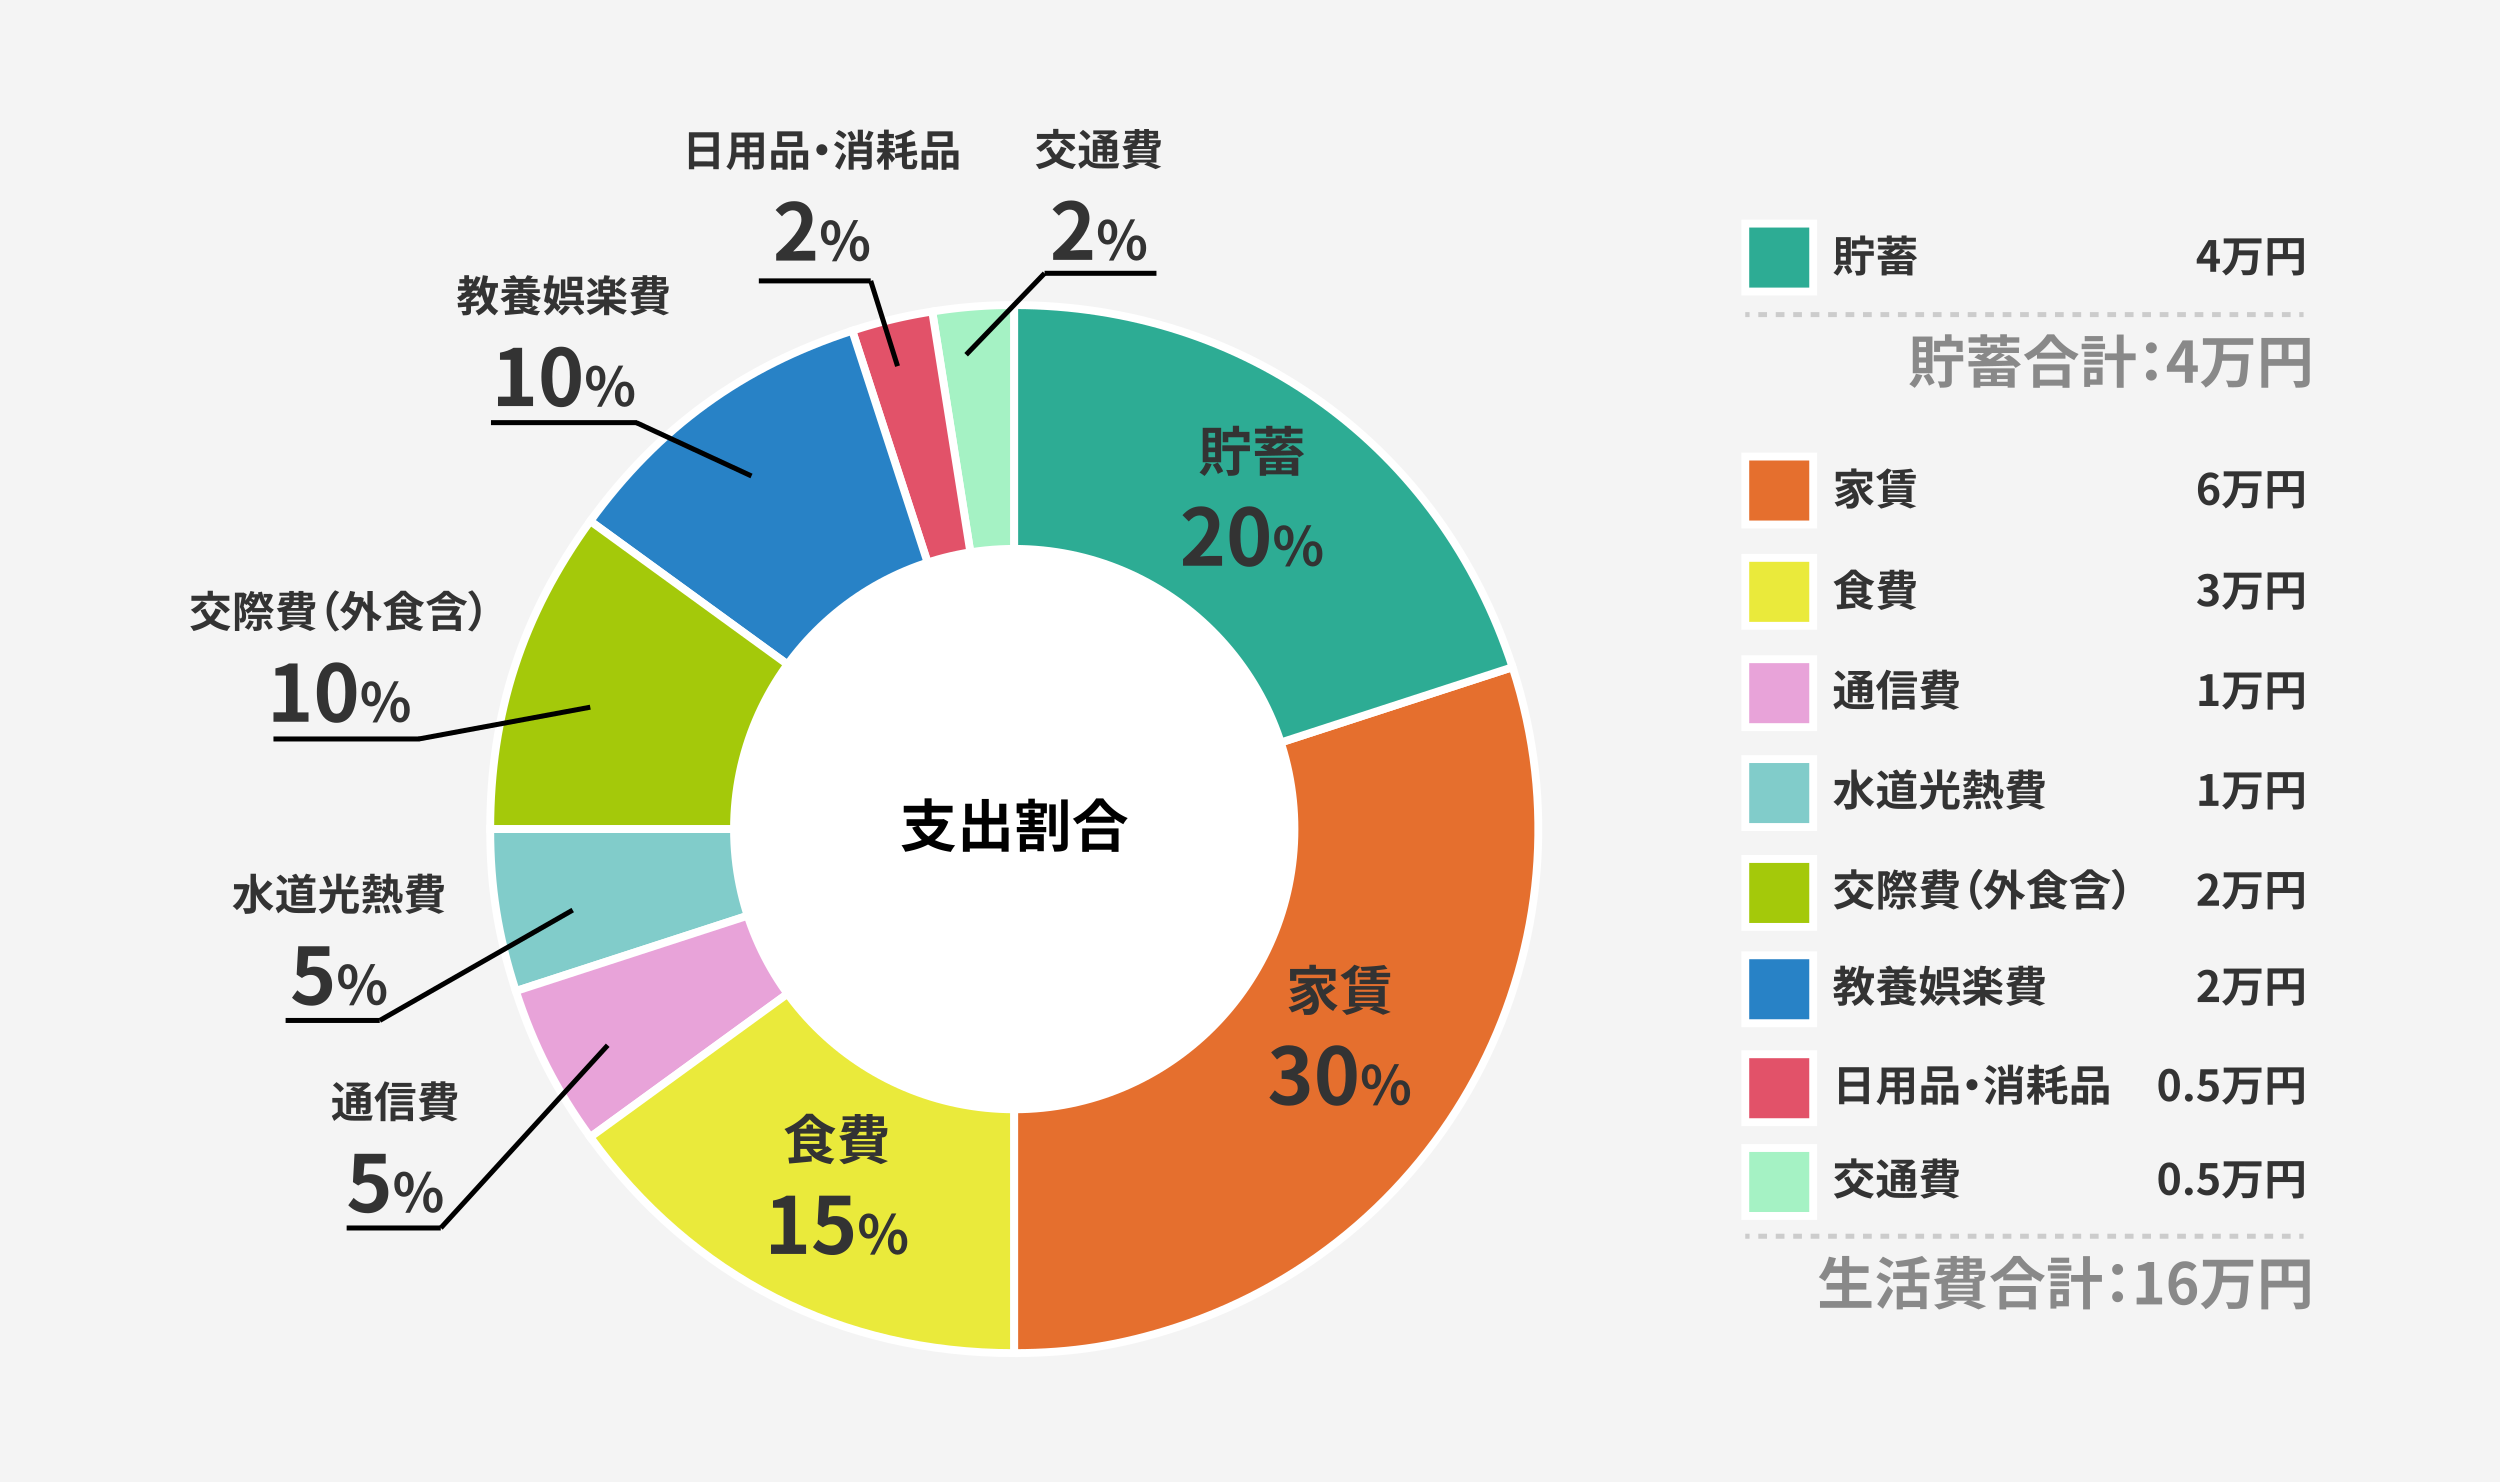 <svg xmlns="http://www.w3.org/2000/svg" width="3492.12" height="2070.16" viewBox="0 0 3492.12 2070.16"><defs><style>.cls-1{fill:#f4f4f4;}.cls-2{fill:#a5f2c4;}.cls-10,.cls-11,.cls-2,.cls-3,.cls-4,.cls-5,.cls-6,.cls-7,.cls-8,.cls-9{stroke:#fff;stroke-width:11px;}.cls-10,.cls-11,.cls-13,.cls-14,.cls-15,.cls-2,.cls-3,.cls-4,.cls-5,.cls-6,.cls-7,.cls-8,.cls-9{stroke-miterlimit:10;}.cls-3{fill:#e25269;}.cls-4{fill:#2882c6;}.cls-5{fill:#a4c90a;}.cls-6{fill:#81ccca;}.cls-7{fill:#e8a3d9;}.cls-8{fill:#eaea3b;}.cls-9{fill:#e56f2e;}.cls-10{fill:#2dac94;}.cls-11{fill:#fff;}.cls-12{fill:#333;}.cls-13,.cls-14,.cls-15{fill:none;stroke-width:7px;}.cls-13{stroke:#000;}.cls-14,.cls-15{stroke:#ccc;}.cls-15{stroke-dasharray:12.19 12.19;}.cls-16{fill:#898989;}</style></defs><g id="レイヤー_2" data-name="レイヤー 2"><g id="図版"><rect class="cls-1" width="3492.12" height="2070.16"/><path class="cls-2" d="M1416.68,1158.12l-114.5-722.93a694.86,694.86,0,0,1,114.5-9Z"/><path class="cls-3" d="M1416.68,1158.12,1190.5,462a693.93,693.93,0,0,1,111.68-26.81Z"/><path class="cls-4" d="M1416.68,1158.12,824.52,727.9C919.57,597.08,1036.71,512,1190.5,462Z"/><path class="cls-5" d="M1416.68,1158.12H684.74c0-161.69,44.74-299.41,139.78-430.22Z"/><path class="cls-6" d="M1416.68,1158.12,720.56,1384.31c-25-76.89-35.82-145.34-35.82-226.19Z"/><path class="cls-7" d="M1416.68,1158.12,824.52,1588.35c-47.52-65.41-79-127.15-104-204Z"/><path class="cls-8" d="M1416.68,1158.12v732c-242.55,0-449.59-105.5-592.16-301.72Z"/><path class="cls-9" d="M1416.68,1158.12,2112.8,931.94c124.92,384.46-85.48,797.39-469.94,922.3-76.89,25-145.33,35.83-226.18,35.83Z"/><path class="cls-10" d="M1416.68,1158.12V426.18c323.39,0,596.19,198.2,696.12,505.76Z"/><circle class="cls-11" cx="1416.73" cy="1158.12" r="391.4"/><path class="cls-12" d="M1692.49,648.31c-2.33,6.3-6.15,12.68-10,16.58a53,53,0,0,0-7-4.88,33.55,33.55,0,0,0,8.7-13.65Zm13.27-2.55H1680V597.61h25.79Zm-8.47-41.1H1688v6.83h9.3Zm0,13.43H1688v7h9.3Zm0,13.57H1688v7h9.3Zm3.67,14.48a49.45,49.45,0,0,1,7.65,12.22l-7.5,3.6a50.52,50.52,0,0,0-7.2-12.75Zm45.08-15.9h-15v25.27c0,4.2-.75,6.38-3.6,7.73s-6.68,1.42-11.93,1.42a29,29,0,0,0-2.77-8.25c3.37.15,7,.15,8.1.15s1.42-.3,1.42-1.27v-25h-14.85v-8.18H1746Zm-30.3-12.45h-7.8V603.24h14.17v-8.55h8.7v8.55h14.48v14.55h-8.18v-7h-21.37Z"/><path class="cls-12" d="M1806,621.76a77.49,77.49,0,0,1,15.6,12.6l-7,4.35c-.75-.9-1.65-2-2.7-3-21.23.6-44,1-58.8,1.28l-.3-7.13c5.1,0,11.1-.07,17.7-.15a83.14,83.14,0,0,0-9.83-4.57l5.33-4.8c1.27.45,2.62,1,4,1.57,1-.82,2.18-1.8,3.3-2.7h-19.64v-7.05h28.12v-3.82h8.77v3.82h28.58v7.05h-23.78l5.33,2.63a128.66,128.66,0,0,1-11.78,7.65l15.75-.23c-1.8-1.42-3.67-2.85-5.4-4Zm-37.35-16H1753v-7h15.59v-4h8.78v4h17.1v-4h8.77v4h16.2v7h-16.2v4.43h-8.77v-4.43h-17.1v4.43h-8.78Zm-8.92,33.6h53.77v25.28h-9.22v-2.1h-35.78v2.1h-8.77Zm8.77,5.78v3.22h13.8v-3.22Zm13.8,11.77v-3.52h-13.8v3.52Zm1.5-37.65c-2.47,2-5.17,4-7.57,5.63,1.65.82,3.22,1.72,4.65,2.55a109.92,109.92,0,0,0,11.55-8.18Zm20.48,25.88h-14.1v3.22h14.1Zm0,11.77v-3.52h-14.1v3.52Z"/><path class="cls-12" d="M1652.53,780.86c22.11-19.8,35.2-35.09,35.2-47.63,0-8.25-4.51-13.2-12.21-13.2-5.94,0-10.89,3.85-15,8.36l-8.8-8.8c7.48-7.92,14.74-12.32,25.85-12.32,15.4,0,25.63,9.9,25.63,25.08,0,14.74-12.21,30.58-27.06,45.1,4.07-.44,9.46-.88,13.2-.88h17.71v13.64h-54.56Z"/><path class="cls-12" d="M1717.43,749.18c0-28.16,11-41.91,27.61-41.91s27.5,13.86,27.5,41.91-11,42.57-27.5,42.57S1717.43,777.23,1717.43,749.18Zm39.82,0c0-22.77-5.28-29.37-12.21-29.37s-12.32,6.6-12.32,29.37S1738,779.1,1745,779.1,1757.25,772.06,1757.25,749.18Z"/><path class="cls-12" d="M1779.78,751.14c0-11.1,5.55-17.48,13.5-17.48s13.57,6.38,13.57,17.48-5.62,17.7-13.57,17.7S1779.78,762.31,1779.78,751.14Zm19.27,0c0-8.18-2.55-11.25-5.77-11.25s-5.7,3.07-5.7,11.25,2.47,11.47,5.7,11.47S1799.05,759.31,1799.05,751.14Zm26.25-17.48h6.53l-30.23,57.6h-6.45Zm-5.17,39.9c0-11.17,5.62-17.55,13.5-17.55s13.57,6.38,13.57,17.55-5.7,17.7-13.57,17.7S1820.13,784.66,1820.13,773.56Zm19.27,0c0-8.17-2.55-11.32-5.77-11.32s-5.78,3.15-5.78,11.32,2.55,11.4,5.78,11.4S1839.4,781.74,1839.4,773.56Z"/><path class="cls-12" d="M1865.58,1380.33a136.87,136.87,0,0,1-13.8,9.08,38.24,38.24,0,0,0,16.72,15.07,37.24,37.24,0,0,0-6.22,7.72c-13.35-7.12-20.78-20.92-25-38.39h-.15a49.13,49.13,0,0,1-6.23,4.35c14.18,12.3,13.58,31,6.15,36.37-2.77,2.4-5.25,3.15-9.15,3.15a63.53,63.53,0,0,1-6.37-.15,18.67,18.67,0,0,0-2.55-8.55c2.85.22,5.25.37,7.2.37s3.3-.22,4.5-1.57c1.72-1.35,2.77-4.43,2.47-8.4a115.65,115.65,0,0,1-28.65,14.85,38.47,38.47,0,0,0-4.65-7.43c10.8-2.7,23.85-8.84,31.28-15.14a28.82,28.82,0,0,0-1.43-2.63,110,110,0,0,1-22.72,11.25,32.14,32.14,0,0,0-4.5-6.75c7.57-1.8,17.55-5.92,23.17-9.75-.6-.6-1.2-1.2-1.87-1.8a111.78,111.78,0,0,1-17.78,6.38,53.38,53.38,0,0,0-4.57-7,90.72,90.72,0,0,0,22.95-7.57h-10.95v-7.5h40.27v7.5h-8.55a67.32,67.32,0,0,0,3.08,8.7,90.15,90.15,0,0,0,10.42-8.18Zm-54.83-10.2H1802v-16.72h27v-5.85h9.15v5.85h27.45v16.72h-9.15v-8.62h-45.68Z"/><path class="cls-12" d="M1884.85,1364.66a62,62,0,0,1-6,4,52.83,52.83,0,0,0-6.45-6.52c7.28-3.38,14.85-8.85,19.28-14.63l8.1,3a57.14,57.14,0,0,1-6.53,7.2v17.48h-8.4Zm37.73,41.47c7.27,2.32,15.22,5.32,20.1,7.42l-10.73,4a136.45,136.45,0,0,0-19.2-7.88l6.45-3.52h-20.77l5.92,2.7c-6.22,3.67-15.75,7.05-23.4,8.92a57.18,57.18,0,0,0-6.45-6.37,102.14,102.14,0,0,0,19.88-5.25h-10.05v-28.8h50v28.8ZM1893,1385.36h32.33v-2.93H1893Zm0,7.8h32.33v-3H1893Zm0,7.87h32.33V1398H1893Zm21.3-45.22c-4.2.22-8.32.3-12.22.37a22.21,22.21,0,0,0-1.73-5.47c11.63-.38,25.2-1.35,33.23-2.85l4.5,5.47a152.3,152.3,0,0,1-15.23,1.88v3.6h19V1365h-19v3.45h16.58v6.15H1899.1v-6.15h15.15V1365h-17.62v-6.22h17.62Z"/><path class="cls-12" d="M1773.13,1533.21l7.59-10.23c4.84,4.73,10.78,8.36,18.15,8.36,8.25,0,13.86-4.07,13.86-11.33,0-8-4.73-13-22.44-13v-11.66c15,0,19.8-5.17,19.8-12.43,0-6.38-4-10.12-10.89-10.23-5.83.11-10.56,2.86-15.4,7.26l-8.25-9.9c7-6.16,14.85-10,24.42-10,15.73,0,26.4,7.7,26.4,21.67,0,8.8-4.95,15.18-13.64,18.59v.55c9.24,2.53,16.28,9.35,16.28,20,0,15-13.09,23.65-28.6,23.65C1787.54,1544.54,1778.85,1539.7,1773.13,1533.21Z"/><path class="cls-12" d="M1839.89,1502c0-28.16,11-41.91,27.61-41.91s27.5,13.86,27.5,41.91-11,42.57-27.5,42.57S1839.89,1530,1839.89,1502Zm39.82,0c0-22.77-5.28-29.37-12.21-29.37s-12.32,6.6-12.32,29.37,5.28,29.92,12.32,29.92S1879.71,1524.85,1879.71,1502Z"/><path class="cls-12" d="M1902.24,1503.93c0-11.1,5.55-17.47,13.5-17.47s13.58,6.37,13.58,17.47-5.63,17.7-13.58,17.7S1902.24,1515.11,1902.24,1503.93Zm19.28,0c0-8.17-2.55-11.25-5.78-11.25s-5.7,3.08-5.7,11.25,2.48,11.48,5.7,11.48S1921.52,1512.11,1921.52,1503.93Zm26.25-17.47h6.52l-30.22,57.59h-6.45Zm-5.18,39.9c0-11.18,5.63-17.55,13.5-17.55s13.58,6.37,13.58,17.55-5.7,17.69-13.58,17.69S1942.59,1537.45,1942.59,1526.36Zm19.28,0c0-8.18-2.55-11.33-5.78-11.33s-5.77,3.15-5.77,11.33,2.55,11.39,5.77,11.39S1961.87,1534.53,1961.87,1526.36Z"/><path class="cls-12" d="M1162.12,1606a135.54,135.54,0,0,1-13.95,8.1,65.29,65.29,0,0,0,17.4,4.2,34.7,34.7,0,0,0-5.32,7.8c-16.35-2.7-27.15-9.45-33.75-21.23h-8.62v11l15.9-1.35.15,7.87c-11.1,1.13-22.88,2.18-31.5,2.93l-1.2-8.18c2.32-.15,5-.37,7.8-.6V1580.4c-2.63,1.5-5.4,2.85-8.1,4a37.54,37.54,0,0,0-5.18-7.35c12.3-4.87,24.45-13.57,30.38-21.3h8.92a75.07,75.07,0,0,0,32,20.48,42,42,0,0,0-5.62,8c-2.63-1.13-5.33-2.48-8-3.9v22a25.26,25.26,0,0,0,2.25-1.65Zm-15-29.4a77.77,77.77,0,0,1-16.12-13,74.21,74.21,0,0,1-15.6,13h11.18v-5.78h9.15v5.78Zm-29.24,10.8h26.55v-3.9h-26.55Zm0,10.5h26.55v-4.13h-26.55Zm17.62,7a27.47,27.47,0,0,0,5.4,5.18c2.78-1.5,5.93-3.3,8.77-5.18Z"/><path class="cls-12" d="M1220.55,1614.68c7.2,2.32,15.07,5.17,19.8,7.2l-9.9,4.27a158.43,158.43,0,0,0-20-8l5.7-3.52h-20l5.93,2.7c-6.23,3.67-15.75,7-23.4,8.92a58.9,58.9,0,0,0-6.45-6.37,102.22,102.22,0,0,0,19.87-5.25h-10.2V1592.4c-1.72.38-3.52.68-5.55,1a34.52,34.52,0,0,0-4.2-6.9c9.3-1.2,14.7-3.08,17.78-5.55h-6.53l-.3.67-8.1-.52a114.86,114.86,0,0,0,4.73-13.5h14.25v-3h-17v-5.25h17v-3.23h8.1v3.23h8.32v-3.23h8.48v3.23h15.89v13.42h-15.89v2.93h20.77s-.08,1.5-.15,2.32c-.38,4.88-.83,7.58-2.1,8.93a6.75,6.75,0,0,1-4.35,1.8c-.3,0-.68.07-1.13.07v25.88Zm-35.32-39h8.17a9.23,9.23,0,0,0,.45-2.93h-7.57Zm37.57,15.3h-32.25v2.92h32.25Zm0,7.72h-32.25v3h32.25Zm-32.25,10.88h32.25v-3.08h-32.25Zm9.83-28.65a15.29,15.29,0,0,1-3.68,5h13.65v-5Zm10-8.18H1202c-.08,1-.15,2-.23,2.93h8.55Zm-8.32-5.17h8.32v-3H1202Zm16.8-3v3h7.79v-3Zm0,16.35v5h6.52a16.45,16.45,0,0,0-.9-2.48,22.18,22.18,0,0,0,4.12.23c.68,0,1.13,0,1.58-.53a4.56,4.56,0,0,0,.67-2.17Z"/><path class="cls-12" d="M1077,1738.46h17.49V1687h-14.74v-10c8.14-1.54,13.75-3.63,18.92-6.82h12v68.31h15.29v13.09h-49Z"/><path class="cls-12" d="M1135.59,1742l7.48-10.34c4.62,4.51,10.34,8.25,17.93,8.25,8.47,0,14.41-5.39,14.41-15s-5.5-14.74-13.75-14.74c-4.84,0-7.48,1.21-12.21,4.29l-7.37-4.84,2.2-39.49h43.56v13.53h-29.59l-1.54,17.27a21.05,21.05,0,0,1,9.79-2.31c13.64,0,25.08,8.14,25.08,25.85,0,18.15-13.42,28.6-28.49,28.6C1150.22,1753.09,1141.64,1748,1135.59,1742Z"/><path class="cls-12" d="M1199.92,1712.48c0-11.1,5.55-17.48,13.5-17.48s13.57,6.38,13.57,17.48-5.62,17.7-13.57,17.7S1199.92,1723.65,1199.92,1712.48Zm19.27,0c0-8.18-2.55-11.25-5.77-11.25s-5.7,3.07-5.7,11.25,2.47,11.47,5.7,11.47S1219.19,1720.65,1219.19,1712.48Zm26.25-17.48H1252l-30.22,57.6h-6.45Zm-5.18,39.9c0-11.17,5.63-17.55,13.5-17.55s13.58,6.38,13.58,17.55-5.7,17.7-13.58,17.7S1240.26,1746,1240.26,1734.9Zm19.28,0c0-8.17-2.55-11.32-5.78-11.32s-5.77,3.15-5.77,11.32,2.55,11.4,5.77,11.4S1259.54,1743.08,1259.54,1734.9Z"/><path class="cls-12" d="M478.63,1552.71c2.34,4,6.48,5.7,12.6,5.94,7.14.3,21.36.12,29.58-.54a29.48,29.48,0,0,0-2.22,7c-7.38.36-20.1.48-27.42.18s-11.94-2-15.54-6.66c-2.76,2.34-5.58,4.68-8.94,7.2l-3.3-7.14a80.43,80.43,0,0,0,8.4-5.46v-13.08h-7.61v-6.54h14.45Zm-3.54-26.82c-1.86-2.88-6.36-7-10-9.78l4.92-4.56c3.65,2.52,8.27,6.36,10.43,9.24Zm15.36,30.3h-6.72v-30.9h13.44c-2.7-1.26-5.58-2.46-8-3.42l4.62-3.84c2.1.78,4.62,1.74,7.08,2.82a55.44,55.44,0,0,0,4.8-3.18H484.27v-5.4h27.54l1.38-.36,4.26,3.42a68.29,68.29,0,0,1-10.68,8.1c1.32.66,2.58,1.26,3.6,1.86h7.26V1550c0,2.88-.54,4.38-2.46,5.34s-4.5,1-8.1,1a19.51,19.51,0,0,0-1.74-5.58c1.86.06,4,.06,4.56.06s.9-.3.9-.9v-2.76h-7.08V1556h-6.36v-8.76h-6.9Zm0-25.74v3.24h6.9v-3.24Zm6.9,11.58v-3.36h-6.9V1542Zm13.44-11.58h-7.08v3.24h7.08Zm0,11.58v-3.36h-7.08V1542Z"/><path class="cls-12" d="M544,1512.57a97.31,97.31,0,0,1-5.58,11.58v42h-6.78v-31.68a58.44,58.44,0,0,1-5,5.64,45.31,45.31,0,0,0-3.71-7.26c5.69-5.4,11.21-13.92,14.45-22.44Zm36.18,8.58v5.76h-38.4v-5.76Zm-34.62,25.74h31.32v19.2h-7.2v-2.22H552.43v2.4h-6.84Zm30.48-11.52H546.55v-5.52h29.52Zm-29.52,3h29.28V1544H546.55ZM575,1518.21H547.51v-5.58H575Zm-22.56,34.2v5.88h17.28v-5.88Z"/><path class="cls-12" d="M623.47,1557.21c5.76,1.86,12.06,4.14,15.84,5.76l-7.92,3.42a126.59,126.59,0,0,0-16-6.36l4.56-2.82h-16l4.74,2.16c-5,2.94-12.6,5.64-18.72,7.14a46.1,46.1,0,0,0-5.16-5.1,81.46,81.46,0,0,0,15.9-4.2h-8.16v-17.82c-1.38.3-2.82.54-4.43.78a27.78,27.78,0,0,0-3.37-5.52c7.44-1,11.76-2.46,14.22-4.44h-5.22l-.24.54-6.47-.42a92.5,92.5,0,0,0,3.77-10.8h11.4v-2.4H588.55v-4.2h13.62v-2.58h6.48v2.58h6.66v-2.58h6.78v2.58h12.72v10.74H622.09V1526h16.62s-.06,1.2-.12,1.86c-.3,3.9-.66,6.06-1.68,7.14a5.35,5.35,0,0,1-3.48,1.44c-.24,0-.54.06-.9.06v20.7ZM595.21,1526h6.54a7.36,7.36,0,0,0,.36-2.34h-6.06Zm30.06,12.24h-25.8v2.34h25.8Zm0,6.18h-25.8v2.4h25.8Zm-25.8,8.7h25.8v-2.46h-25.8Zm7.86-22.92a12.16,12.16,0,0,1-2.94,4h10.92v-4Zm8-6.54h-6.66l-.18,2.34h6.84Zm-6.66-4.14h6.66v-2.4h-6.66Zm13.44-2.4v2.4h6.24v-2.4Zm0,13.08v4h5.22a12.54,12.54,0,0,0-.72-2,17.7,17.7,0,0,0,3.3.18,1.38,1.38,0,0,0,1.26-.42,3.66,3.66,0,0,0,.54-1.74Z"/><path class="cls-12" d="M486.47,1683.54,494,1673.2c4.62,4.51,10.34,8.25,17.93,8.25,8.47,0,14.41-5.39,14.41-15s-5.5-14.74-13.75-14.74c-4.84,0-7.48,1.21-12.21,4.29L493,1651.2l2.2-39.49h43.56v13.53H509.13l-1.54,17.27a21.05,21.05,0,0,1,9.79-2.31c13.64,0,25.08,8.14,25.08,25.85,0,18.15-13.42,28.6-28.49,28.6C501.1,1694.65,492.52,1689.59,486.47,1683.54Z"/><path class="cls-12" d="M550.79,1654c0-11.1,5.55-17.47,13.5-17.47s13.58,6.37,13.58,17.47-5.63,17.7-13.58,17.7S550.79,1665.21,550.79,1654Zm19.28,0c0-8.17-2.55-11.25-5.78-11.25s-5.7,3.08-5.7,11.25,2.48,11.48,5.7,11.48S570.07,1662.21,570.07,1654Zm26.25-17.47h6.52l-30.22,57.6h-6.45Zm-5.18,39.9c0-11.18,5.63-17.55,13.5-17.55s13.58,6.37,13.58,17.55-5.7,17.7-13.58,17.7S591.14,1687.56,591.14,1676.46Zm19.28,0c0-8.18-2.55-11.33-5.78-11.33s-5.77,3.15-5.77,11.33,2.55,11.4,5.77,11.4S610.42,1684.63,610.42,1676.46Z"/><path class="cls-12" d="M348.65,1236.6c-2.76,16.26-9.36,28.44-17.82,34.68a27.87,27.87,0,0,0-5.94-5.64c7-4.68,12.24-12.9,14.94-23.4h-13V1235h15.66l1.32-.24Zm31.85-2.16A150.76,150.76,0,0,1,364.84,1249c4.26,7.2,9.9,13,17.28,16.5a30,30,0,0,0-5.52,6.66c-8.7-4.92-14.76-12.84-19.08-22.62v17.7c0,4.32-1,6.48-3.42,7.68s-6.47,1.62-11.93,1.62a28.18,28.18,0,0,0-2.82-8c4,.18,7.74.12,9,.12s1.62-.42,1.62-1.44v-46.74h7.55V1231a77.4,77.4,0,0,0,4.26,12.06,98.8,98.8,0,0,0,12.06-13.32Z"/><path class="cls-12" d="M400.19,1262.52c2.46,4,7,5.64,13.2,5.88,7,.3,20.51.12,28.49-.48a37.37,37.37,0,0,0-2.22,7.2c-7.2.36-19.26.48-26.39.18-7.38-.3-12.3-2-16.2-6.66-2.64,2.34-5.28,4.68-8.58,7.2L385,1268.4a78.8,78.8,0,0,0,8.22-5.52v-12.66h-6.9v-6.54h13.86Zm-4.14-26.94c-1.86-2.88-6.12-6.84-9.66-9.48l5.28-4.32c3.6,2.52,8,6.24,10,9.06Zm20.15.3c.24-1.08.42-2.16.61-3.24H402.29v-5.76h8.34a25.11,25.11,0,0,0-2.76-4.32l5.64-2.1a21.23,21.23,0,0,1,3.89,6.12l-.72.3h7.5a49.57,49.57,0,0,0,3.18-6.48l7.08,1.5c-1.08,1.8-2.16,3.54-3.18,5h9.24v5.76h-16c-.48,1.14-1,2.22-1.5,3.24h13.14V1265H406.91v-29.16ZM429,1241H413.62v3.12H429Zm0,7.8H413.62V1252H429Zm0,7.86H413.62v3.18H429Z"/><path class="cls-12" d="M492.4,1269.54c1.92,0,2.28-1.32,2.52-9.48a22,22,0,0,0,6.54,2.88c-.72,10.5-2.52,13.32-8.46,13.32h-7.14c-6.78,0-8.46-2.28-8.46-9.12V1249h-8.51c-1,12.6-3.78,22.2-19.5,27.48a20.1,20.1,0,0,0-4.32-6.24c13.74-4.08,15.36-11.46,16.2-21.24H446.63v-6.72h23v-21.9h7.19v21.9H500.5V1249H484.6v18.06c0,2.1.3,2.46,2.28,2.46Zm-35.27-29.34c-.9-3.9-3.6-10.08-6.18-14.82l6.42-2.46c2.7,4.5,5.7,10.44,6.72,14.52Zm40-15.12a132.63,132.63,0,0,1-8.28,14.76l-6.24-2.34a74.43,74.43,0,0,0,7-15Z"/><path class="cls-12" d="M556.84,1255.68a.76.76,0,0,0,.66-.3,3.73,3.73,0,0,0,.36-1.86c.12-1.14.18-3.54.18-6.66a15.46,15.46,0,0,0,4.38,2.4,50.11,50.11,0,0,1-.66,8.1,5.21,5.21,0,0,1-1.68,3.06,5.1,5.1,0,0,1-3.18.9h-2.64a5.53,5.53,0,0,1-3.9-1.44c-.9-1.08-1.32-2.34-1.32-6.72v-4.38l-2.4,4.74a38.4,38.4,0,0,0-3.48-3.24,24.79,24.79,0,0,1-7.73,12.24,18,18,0,0,0-2.52-3.12v.12c-9.3,1-19,1.92-26,2.58l-.42-5.82c2.94-.18,6.54-.42,10.5-.72v-3.66h-8.82v-5H517v-3.24h5.94c-1.26-.72-1.56-2.22-1.56-4.86v-2.46h-3c-.72,4.92-2.88,7.92-9.84,9.54a12.06,12.06,0,0,0-2.82-4.2c5-.9,6.66-2.52,7.2-5.34h-6v-4.92H517v-2.94h-8v-4.8h8v-3.24h6.3v3.24h8v4.8h-8v2.94h9.66v4.92h-6.6v2.46c0,1.08.12,1.2.78,1.2h1.38c.71,0,.9-.3,1-2.76a12.91,12.91,0,0,0,4.26,1.68c-.42,4.32-1.74,5.34-4.57,5.34h-3a7.83,7.83,0,0,1-2.94-.42v3.06h8.16v5h-8.16v3.18c3.18-.3,6.42-.54,9.6-.84v1.86a21.89,21.89,0,0,0,5-9.84c-1.62-1.14-3.3-2.28-4.8-3.18l2.88-5.28q1.44.81,3.06,1.8c.18-1.68.31-3.42.36-5.22h-5v-6.3h5.21c.06-2.46.12-5,.12-7.68H546c-.06,2.64-.06,5.22-.12,7.68h9.54v25a9.26,9.26,0,0,0,.12,2.34.52.52,0,0,0,.54.3Zm-51,18.06a29.21,29.21,0,0,0,7-10.5l6.9,1.8a33.93,33.93,0,0,1-7.08,11.4Zm24.06-9.12a66.13,66.13,0,0,1,1.38,10.38l-7.08.9a71.73,71.73,0,0,0-1-10.62Zm12-.48a57.37,57.37,0,0,1,3.24,10.32l-7.14,1.38a53,53,0,0,0-2.82-10.62Zm3.72-29.76a78.71,78.71,0,0,1-.9,9,51.91,51.91,0,0,1,4.32,3.42v-12.42ZM554,1263c2.52,3.42,5.82,8,7.32,11.16L554,1276.5a69.54,69.54,0,0,0-6.9-11.4Z"/><path class="cls-12" d="M604.9,1267.32c5.76,1.86,12.06,4.14,15.84,5.76l-7.92,3.42a127,127,0,0,0-16-6.36l4.55-2.82h-16l4.74,2.16c-5,2.94-12.6,5.64-18.72,7.14a46.1,46.1,0,0,0-5.16-5.1,81.46,81.46,0,0,0,15.9-4.2H574V1249.5c-1.38.3-2.82.54-4.44.78a27.73,27.73,0,0,0-3.36-5.52c7.44-1,11.76-2.46,14.22-4.44h-5.22l-.24.54-6.48-.42a90.67,90.67,0,0,0,3.78-10.8h11.4v-2.4H570V1223h13.62v-2.58h6.48V1223h6.66v-2.58h6.77V1223h12.72v10.74H603.52v2.34h16.62s-.06,1.2-.12,1.86c-.3,3.9-.66,6.06-1.68,7.14a5.35,5.35,0,0,1-3.48,1.44c-.24,0-.54.06-.9.06v20.7Zm-28.25-31.2h6.54a7.36,7.36,0,0,0,.36-2.34h-6.06Zm30.05,12.24H580.91v2.34H606.7Zm0,6.18H580.91v2.4H606.7Zm-25.79,8.7H606.7v-2.46H580.91Zm7.86-22.92a12.16,12.16,0,0,1-2.94,4h10.92v-4Zm8-6.54h-6.66l-.18,2.34h6.84Zm-6.66-4.14h6.66v-2.4h-6.66Zm13.43-2.4v2.4h6.24v-2.4Zm0,13.08v4h5.22a12.54,12.54,0,0,0-.72-2,17.7,17.7,0,0,0,3.3.18,1.38,1.38,0,0,0,1.26-.42,3.66,3.66,0,0,0,.54-1.74Z"/><path class="cls-12" d="M407.9,1393.65l7.48-10.34c4.62,4.51,10.34,8.25,17.93,8.25,8.47,0,14.41-5.39,14.41-15s-5.5-14.74-13.75-14.74c-4.84,0-7.48,1.21-12.21,4.29l-7.37-4.84,2.2-39.49h43.56v13.53H430.56L429,1352.62a21.05,21.05,0,0,1,9.79-2.31c13.64,0,25.08,8.14,25.08,25.85,0,18.15-13.42,28.6-28.49,28.6C422.53,1404.76,414,1399.7,407.9,1393.65Z"/><path class="cls-12" d="M472.23,1364.14c0-11.1,5.55-17.47,13.5-17.47s13.57,6.37,13.57,17.47-5.62,17.7-13.57,17.7S472.23,1375.32,472.23,1364.14Zm19.27,0c0-8.17-2.55-11.25-5.77-11.25s-5.7,3.08-5.7,11.25,2.47,11.48,5.7,11.48S491.5,1372.32,491.5,1364.14Zm26.25-17.47h6.52l-30.22,57.6H487.6Zm-5.18,39.9c0-11.18,5.63-17.55,13.5-17.55s13.58,6.37,13.58,17.55-5.7,17.7-13.58,17.7S512.57,1397.67,512.57,1386.57Zm19.28,0c0-8.18-2.55-11.33-5.78-11.33s-5.77,3.15-5.77,11.33,2.55,11.4,5.77,11.4S531.85,1394.74,531.85,1386.57Z"/><path class="cls-12" d="M308.59,852.15a44.51,44.51,0,0,1-9.18,14c5.82,4.14,13.32,7,22.56,8.4a32.25,32.25,0,0,0-4.62,6.78c-9.84-1.86-17.58-5.22-23.64-10.14-6.48,4.74-14.34,8-23.4,10.26a38.66,38.66,0,0,0-4.5-6.72c9-1.74,16.62-4.5,22.62-8.64a51.44,51.44,0,0,1-8.28-13.8l6.84-2a35.69,35.69,0,0,0,6.9,11.1,33.14,33.14,0,0,0,7-11.46Zm-19.5-9.6a67.24,67.24,0,0,1-16.56,14.7,58.42,58.42,0,0,0-6-5.52c5.64-2.82,11.7-7.44,15.18-12.06Zm16.14-3.36H267.37v-7h22.68v-7h7.32v7h23v7H305.59c5.22,3.54,12.18,8.82,15.54,12.6l-6.36,4.92c-3-3.84-9.84-9.42-15.24-13.38Z"/><path class="cls-12" d="M381.19,831.45a47.6,47.6,0,0,1-6.9,13.74,24.9,24.9,0,0,0,8.34,6.42,24.29,24.29,0,0,0-4.2,5.28,29.06,29.06,0,0,1-6.66-5v3.24H352.15v-2.58a32.86,32.86,0,0,1-6.18,4.68,22.87,22.87,0,0,0-3.24-4.26,25.66,25.66,0,0,1,1,7.38c0,3.9-.72,6.54-2.34,7.74a5.53,5.53,0,0,1-2.94,1.32,16.27,16.27,0,0,1-3.06.12,14.33,14.33,0,0,0-1.08-5.52v17.4h-6.18V827.91h11.22l.9-.24,4.32,2.4c-.66,2.76-1.38,5.88-2.16,8.94a34.5,34.5,0,0,0,7.44-13.5l5.46,1.14a31.88,31.88,0,0,1-1.2,3.36h4l1.08-.18,1.86.66c-.3-1-.48-2-.72-3l5.58-1.08a49.75,49.75,0,0,0,5,13.92,35.53,35.53,0,0,0,2.7-5.7h-5.34v-5h7.92l1.14-.36Zm-46.86,32.28a15.74,15.74,0,0,0,1.62.06,1.86,1.86,0,0,0,1.32-.54c.48-.54.72-2,.72-3.84a21.4,21.4,0,0,0-3.06-11.58c1-3.84,2-9.36,2.7-13.56h-3.3ZM349.21,847a32.1,32.1,0,0,0-3.66-3.12c-.54.48-1,1-1.5,1.38a21.19,21.19,0,0,0-2.58-2.34c-.42,1.56-.84,3-1.2,4.32a26.32,26.32,0,0,1,2.28,5A23.94,23.94,0,0,0,349.21,847Zm5.28,21.06a37.15,37.15,0,0,1-7.32,11.58,54,54,0,0,0-5.4-3.3,27.62,27.62,0,0,0,6.6-9.84Zm11-3.54v10.26c0,3-.54,4.56-2.58,5.52s-4.62,1.08-8.22,1.08a23.11,23.11,0,0,0-2.16-6c2.22.06,4.62.06,5.28.06s1-.18,1-.78V864.51H346.69v-5.76h31v5.76Zm-12.6-22.68a31.17,31.17,0,0,0-3.6-2.64,21.32,21.32,0,0,1-1.38,1.86,27.23,27.23,0,0,1,3.72,2.76A13.78,13.78,0,0,0,352.93,841.83Zm-.9-7.14-.72,1.26a39.55,39.55,0,0,1,3.54,2.16q.72-1.71,1.26-3.42Zm17.52,14.7a45.69,45.69,0,0,1-7.38-14.7,41.57,41.57,0,0,1-7.2,14.7Zm4.14,16.8c2.7,3.06,6,7.26,7.38,10.2l-5.76,3.12c-1.2-2.88-4.32-7.32-7-10.56Z"/><path class="cls-12" d="M425.23,872.25c5.76,1.86,12.06,4.14,15.84,5.76l-7.92,3.42a126.59,126.59,0,0,0-16-6.36l4.56-2.82h-16l4.74,2.16c-5,2.94-12.6,5.64-18.72,7.14a46.1,46.1,0,0,0-5.16-5.1,81.46,81.46,0,0,0,15.9-4.2h-8.16V854.43c-1.38.3-2.82.54-4.44.78a27.73,27.73,0,0,0-3.36-5.52c7.44-1,11.76-2.46,14.22-4.44h-5.22l-.24.54-6.48-.42a90.67,90.67,0,0,0,3.78-10.8h11.4v-2.4H390.31V828h13.62v-2.58h6.48V828h6.66v-2.58h6.78V828h12.72v10.74H423.85v2.34h16.62s-.06,1.2-.12,1.86c-.3,3.9-.66,6.06-1.68,7.14a5.35,5.35,0,0,1-3.48,1.44c-.24,0-.54.06-.9.06v20.7ZM397,841.05h6.54a7.36,7.36,0,0,0,.36-2.34h-6.06ZM427,853.29h-25.8v2.34H427Zm0,6.18h-25.8v2.4H427Zm-25.8,8.7H427v-2.46h-25.8Zm7.86-22.92a12.16,12.16,0,0,1-2.94,4h10.92v-4Zm8-6.54h-6.66l-.18,2.34h6.84Zm-6.66-4.14h6.66v-2.4h-6.66Zm13.44-2.4v2.4h6.24v-2.4Zm0,13.08v4h5.22a12.54,12.54,0,0,0-.72-2,17.7,17.7,0,0,0,3.3.18,1.38,1.38,0,0,0,1.26-.42,3.66,3.66,0,0,0,.54-1.74Z"/><path class="cls-12" d="M456.25,853.35a39.54,39.54,0,0,1,11.82-28.8l5.7,2.52c-6,6.48-10.74,14.76-10.74,26.28s4.74,19.8,10.74,26.28l-5.7,2.52A39.54,39.54,0,0,1,456.25,853.35Z"/><path class="cls-12" d="M520.63,853.41a49.46,49.46,0,0,0,12.54,8,34.31,34.31,0,0,0-5.22,6.24,50.71,50.71,0,0,1-7.32-4.74v18.3h-7.44V856a68.12,68.12,0,0,1-7.32-9.66c-4.5,17-12.84,28.44-23.52,34.5a30.22,30.22,0,0,0-5.7-5.34A40.75,40.75,0,0,0,492.91,860a76.57,76.57,0,0,0-9-6.84,29.5,29.5,0,0,1-3.06,3.54,43,43,0,0,0-5.94-4.56c6.6-6,11.46-16,14.1-26.76l7.08,1.38c-.66,2.52-1.38,4.92-2.22,7.32h8.34l1.26-.24,4.68,1.62q-.45,2.7-.9,5.22l2.22-.84a40.72,40.72,0,0,0,3.72,5.76v-20.1h7.44Zm-29.46-12.6a63.34,63.34,0,0,1-3.6,7,73.79,73.79,0,0,1,8.58,5.82A68,68,0,0,0,500,840.81Z"/><path class="cls-12" d="M588.49,865.29a108.13,108.13,0,0,1-11.16,6.48,52,52,0,0,0,13.92,3.36,28,28,0,0,0-4.26,6.24c-13.08-2.16-21.72-7.56-27-17h-6.9v8.82l12.72-1.08.12,6.3c-8.88.9-18.3,1.74-25.2,2.34l-1-6.54c1.86-.12,4-.3,6.24-.48V844.83c-2.1,1.2-4.32,2.28-6.48,3.24a29.84,29.84,0,0,0-4.14-5.88c9.84-3.9,19.56-10.86,24.3-17h7.14a60.1,60.1,0,0,0,25.62,16.38,33.85,33.85,0,0,0-4.5,6.36c-2.1-.9-4.26-2-6.42-3.12v17.58c.66-.42,1.26-.9,1.8-1.32Zm-12-23.52a62,62,0,0,1-12.9-10.38,59.57,59.57,0,0,1-12.48,10.38h8.94v-4.62h7.32v4.62Zm-23.4,8.64h21.24v-3.12H553.09Zm0,8.4h21.24v-3.3H553.09Zm14.1,5.58a21.85,21.85,0,0,0,4.32,4.14c2.22-1.2,4.74-2.64,7-4.14Z"/><path class="cls-12" d="M626.83,825.27c6.72,6.84,16.38,12,25.68,14.58a33,33,0,0,0-4.2,6.18,82.84,82.84,0,0,1-12.84-6.12v3.24H612.31v-3.36a80.7,80.7,0,0,1-13.14,6.42,31.44,31.44,0,0,0-3.9-5.76c9.9-3.24,19.68-9.54,24.54-15.18Zm15.84,23.1c-2,3.78-4.26,7.74-6.54,11.34h7.62v21.72h-7.38v-2H611.59v2h-7V859.71h23.1c1.38-2.1,2.76-4.56,4.08-6.78H603.67v-6.24h32.16l1.26-.3Zm-6.3,17.46H611.59v7.44h24.78Zm-5.1-28.56a46.59,46.59,0,0,1-7.68-6.18,50.06,50.06,0,0,1-7.38,6.18Z"/><path class="cls-12" d="M671.41,853.35a39.54,39.54,0,0,1-11.82,28.8l-5.7-2.52c6-6.48,10.74-14.76,10.74-26.28s-4.74-19.8-10.74-26.28l5.7-2.52A39.54,39.54,0,0,1,671.41,853.35Z"/><path class="cls-12" d="M382,995.06h17.49V943.58H384.74v-10c8.14-1.54,13.75-3.63,18.92-6.82h12v68.31h15.29v13.09H382Z"/><path class="cls-12" d="M442.6,967.12c0-28.16,11-41.91,27.61-41.91s27.5,13.86,27.5,41.91-11,42.57-27.5,42.57S442.6,995.17,442.6,967.12Zm39.82,0c0-22.77-5.28-29.37-12.21-29.37s-12.32,6.6-12.32,29.37S463.17,997,470.21,997,482.42,990,482.42,967.12Z"/><path class="cls-12" d="M504.94,969.07c0-11.09,5.55-17.47,13.5-17.47S532,958,532,969.07s-5.63,17.7-13.58,17.7S504.94,980.25,504.94,969.07Zm19.28,0c0-8.17-2.55-11.25-5.78-11.25s-5.7,3.08-5.7,11.25,2.48,11.48,5.7,11.48S524.22,977.25,524.22,969.07Zm26.25-17.47H557l-30.22,57.6h-6.45Zm-5.18,39.9c0-11.18,5.63-17.55,13.5-17.55s13.58,6.37,13.58,17.55-5.7,17.7-13.58,17.7S545.29,1002.6,545.29,991.5Zm19.28,0c0-8.18-2.55-11.33-5.78-11.33S553,983.32,553,991.5s2.55,11.4,5.77,11.4S564.57,999.67,564.57,991.5Z"/><path class="cls-12" d="M692,401.91c-1.26,8.88-3.3,16.2-6.48,22.32a27.47,27.47,0,0,0,10.62,10,27.84,27.84,0,0,0-4.92,6.23A31.8,31.8,0,0,1,681,430.83a39.11,39.11,0,0,1-12.66,9.84,29.74,29.74,0,0,0-4.08-6.48,30.47,30.47,0,0,0,12.9-10.26,67.43,67.43,0,0,1-4.08-12.18,45.09,45.09,0,0,1-2.76,4.14,35.79,35.79,0,0,0-4-3.66,64,64,0,0,1-8.4,8.22v1.2c3.6-.24,7.26-.6,10.86-.9v6.12c-3.6.36-7.26.66-10.86,1v5.88c0,3.06-.54,4.67-2.7,5.69s-4.92,1-8.64,1a24.11,24.11,0,0,0-2-6.05c2.28.06,4.92.06,5.64,0s1-.18,1-.84v-5.1c-4.14.36-8,.72-11.28,1l-.72-6.36c3.36-.24,7.5-.54,12-.9v-4.68h2.34c1-.9,2.1-1.92,3.12-3h-4.26a61.48,61.48,0,0,1-9.3,6.48,44.07,44.07,0,0,0-4.8-5.46,54,54,0,0,0,6.3-3.66V409h3.84c1.14-1,2.22-2,3.3-3H639.76v-6.12h8.76v-4h-6.78v-6h6.78v-5.46h6.66v5.46H661v4.08a58.86,58.86,0,0,0,3.78-8.1l6.6,1.86a72.66,72.66,0,0,1-6.24,12.18h3.78V404a72.39,72.39,0,0,0,5.52-19.56l7.26,1.08c-.6,3.36-1.32,6.66-2.16,9.84h16v6.6Zm-36.78-2h2c1-1.32,1.86-2.64,2.7-4h-4.68Zm7.74,8.76,2.1,1.68A30,30,0,0,0,667.9,406h-7.14c-.84,1-1.68,2-2.58,3h3.48Zm14.82-6.72a75.66,75.66,0,0,0,3.66,14,64,64,0,0,0,3.18-14Z"/><path class="cls-12" d="M742.6,409.23A32.92,32.92,0,0,0,755.74,416a30.58,30.58,0,0,0-4.5,5.58,35.69,35.69,0,0,1-7.44-3.66v10.68c.9-.72,1.74-1.38,2.4-2l5.22,2.94a69.81,69.81,0,0,1-6.3,4,87,87,0,0,0,9.42,1,29.41,29.41,0,0,0-3.9,6c-8-.77-14.52-2.58-19.5-5.81v3.12c-9.06.84-18.54,1.67-25.56,2.21l-.72-6.11q2.79-.09,6.3-.36V418.17a46.83,46.83,0,0,1-7.38,4.08,38.56,38.56,0,0,0-4.8-5.16,38.15,38.15,0,0,0,13.14-7.86H700.84V404H723.7v-2h-17v-5h17v-2.1h-20v-5.22h10.2a28.72,28.72,0,0,0-2.22-3.48l6.24-2a18.7,18.7,0,0,1,3.54,5.22l-.66.24h13l-.24-.06a37.55,37.55,0,0,0,2.82-5.22l7.92,1.5a43.7,43.7,0,0,1-3.18,3.78h9.78v5.22H731v2.1h17.16v5H731v2h23v5.28Zm-22,0a27.06,27.06,0,0,1-2.94,3.54h6.3v-2.46h6.78v2.46h6.9a32.85,32.85,0,0,1-2.94-3.54Zm16,7.8H718.24v2H736.6Zm0,7.68v-2H718.24v2Zm-8.46,7.68A23.79,23.79,0,0,1,725,429h-6.78v4.08Zm4.32-3.36a22.73,22.73,0,0,0,6.3,3c1.5-.9,3-2,4.38-3Z"/><path class="cls-12" d="M778.54,435.33a41.93,41.93,0,0,0-4.32-5.22A30.15,30.15,0,0,1,764,440.48a28.94,28.94,0,0,0-4.14-5.75,22.83,22.83,0,0,0,9.3-9.6c-1-1-2-1.92-3.12-2.82l-.42,1.86-5.7-3.36c1.2-4.8,2.52-11.28,3.78-18h-4.08v-6.48h5.22c.72-4.14,1.32-8.22,1.86-11.94l6.78.6c-.6,3.6-1.26,7.44-2,11.34h4.92l1.2-.12,4.14.42c-.48,11-1.86,19.8-4.38,26.7a51.86,51.86,0,0,1,5.76,6.24Zm-8.28-32.52c-.78,4.2-1.68,8.34-2.52,12.24,1.38,1.08,2.76,2.28,4.2,3.48a74.14,74.14,0,0,0,2.94-15.72ZM796,429a45.73,45.73,0,0,1-10.92,11.52,47.18,47.18,0,0,0-5.34-4.92,29.1,29.1,0,0,0,9.42-8.88Zm-6.36-12.24h-6.18V390.21h6.18v18.3h21.48v11.28h4.56v6.36H781v-6.36h23.4v-5.1H789.64Zm23.64-11.64H792.46v-18.6h20.82Zm-6.78-12.72h-7.74v6.84h7.74Zm.06,34c3.3,3.12,7.38,7.55,9.18,10.62l-6.24,3.29c-1.62-3-5.52-7.67-8.76-11Z"/><path class="cls-12" d="M856.9,424.53a56,56,0,0,0,18.78,8.88,38.28,38.28,0,0,0-4.74,6A57.85,57.85,0,0,1,851,427.77V440.3h-7.2V427.59a56.79,56.79,0,0,1-19.74,12.29,36.23,36.23,0,0,0-4.8-6,54.07,54.07,0,0,0,18.66-9.36h-17.1v-6.18h23v-4h-8v-24h7.08a53.1,53.1,0,0,0,1.26-5.94l7.92.84c-.66,1.8-1.38,3.54-2,5.1h9.12v6a67.62,67.62,0,0,0,8.64-9l6.12,3.66a89.68,89.68,0,0,1-10.08,9.42l-4.68-3.12v7.44l2.64-3A88.44,88.44,0,0,1,875.56,410l-4.38,5.34a79.83,79.83,0,0,0-12-8v7H851v4h23.16v6.18ZM835.6,408c-4.14,2.58-8.82,5.4-12.6,7.5l-3.54-5.88c3.6-1.62,8.94-4.5,14.22-7.32Zm-5.82-6.48c-1.74-2.76-5.76-6.66-9.3-9.3l4.92-4.08c3.48,2.4,7.68,6.06,9.6,8.76Zm22.44-5.7h-9.84v4h9.84Zm-9.84,13.14h9.84v-4.08h-9.84Z"/><path class="cls-12" d="M918.88,431.31c5.76,1.86,12.06,4.14,15.84,5.76l-7.92,3.41a128.3,128.3,0,0,0-16-6.35l4.56-2.82h-16l4.74,2.16c-5,2.94-12.6,5.64-18.72,7.14a47.05,47.05,0,0,0-5.16-5.11,80.78,80.78,0,0,0,15.9-4.19h-8.16V413.49c-1.38.3-2.82.54-4.44.78a27.73,27.73,0,0,0-3.36-5.52c7.44-1,11.76-2.46,14.22-4.44h-5.22l-.24.54-6.48-.42a90.67,90.67,0,0,0,3.78-10.8h11.4v-2.4H884V387h13.62v-2.58h6.48V387h6.66v-2.58h6.78V387h12.72v10.74H917.5v2.34h16.62s-.06,1.2-.12,1.86c-.3,3.9-.66,6.06-1.68,7.14a5.35,5.35,0,0,1-3.48,1.44c-.24,0-.54.06-.9.06v20.7Zm-28.26-31.2h6.54a7.36,7.36,0,0,0,.36-2.34h-6.06Zm30.06,12.24h-25.8v2.34h25.8Zm0,6.18h-25.8v2.4h25.8Zm-25.8,8.7h25.8v-2.46h-25.8Zm7.86-22.92a12.16,12.16,0,0,1-2.94,4h10.92v-4Zm8-6.54h-6.66l-.18,2.34h6.84Zm-6.66-4.14h6.66v-2.4h-6.66Zm13.44-2.4v2.4h6.24v-2.4Zm0,13.08v4h5.22a12.54,12.54,0,0,0-.72-2,17.7,17.7,0,0,0,3.3.18,1.38,1.38,0,0,0,1.26-.42,3.66,3.66,0,0,0,.54-1.74Z"/><path class="cls-12" d="M695.64,554.12h17.49V502.63H698.39v-10c8.14-1.54,13.75-3.63,18.92-6.83h12v68.32h15.29v13.09h-49Z"/><path class="cls-12" d="M756.25,526.17c0-28.16,11-41.91,27.61-41.91s27.5,13.87,27.5,41.91-11,42.58-27.5,42.58S756.25,554.22,756.25,526.17Zm39.82,0c0-22.77-5.28-29.37-12.21-29.37s-12.32,6.6-12.32,29.37,5.28,29.92,12.32,29.92S796.07,549.05,796.07,526.17Z"/><path class="cls-12" d="M818.59,528.13c0-11.1,5.55-17.47,13.5-17.47s13.58,6.37,13.58,17.47-5.63,17.7-13.58,17.7S818.59,539.31,818.59,528.13Zm19.28,0c0-8.17-2.55-11.25-5.78-11.25s-5.7,3.08-5.7,11.25,2.48,11.48,5.7,11.48S837.87,536.31,837.87,528.13Zm26.25-17.47h6.52l-30.22,57.59H834Zm-5.18,39.9c0-11.18,5.63-17.55,13.5-17.55S886,539.38,886,550.56s-5.7,17.69-13.58,17.69S858.94,561.66,858.94,550.56Zm19.28,0c0-8.18-2.55-11.33-5.78-11.33s-5.77,3.15-5.77,11.33,2.55,11.4,5.77,11.4S878.22,558.73,878.22,550.56Z"/><path class="cls-12" d="M1004,184.75v51.6h-7.68v-3.78H969.67v3.9h-7.38V184.75ZM969.67,192v12.9h26.64V192Zm26.64,33.42V211.93H969.67v13.44Z"/><path class="cls-12" d="M1066.93,228.73c0,3.84-.84,5.76-3.24,6.84s-6.12,1.32-11.52,1.26a27,27,0,0,0-2.28-6.84c3.36.18,7.32.12,8.4.12s1.56-.36,1.56-1.44v-9h-12.66v16.74H1040V219.67h-12.24c-1.08,6.54-3.24,13.14-7.56,17.82a26.36,26.36,0,0,0-5.64-4.62c6.54-7.2,7.08-17.88,7.08-26.28V185.17h45.3ZM1040,213v-7.38h-11.28v1.08c0,1.92-.06,4.08-.18,6.3Zm-11.28-21v7H1040v-7Zm31.14,0h-12.66v7h12.66Zm0,21v-7.38h-12.66V213Z"/><path class="cls-12" d="M1077.31,210.19h22.86v26.7H1093v-2.7h-8.94v3h-6.78Zm6.78,6.84v10.32H1093V217Zm36.66-11.82h-35.16V183.49h35.16Zm-7.26-14.88h-21v8.1h21Zm15.36,19.86V237h-7.2v-2.76h-9.54v3h-6.84v-27Zm-7.2,17.16V217h-9.54v10.32Z"/><path class="cls-12" d="M1148,201.49a7.68,7.68,0,1,1-7.68,7.68A7.73,7.73,0,0,1,1148,201.49Z"/><path class="cls-12" d="M1175.59,209.89c-2.22-2.28-7-5.4-10.74-7.38l4-5a50.55,50.55,0,0,1,11,6.84Zm-9.12,22.44a164,164,0,0,0,10.32-19.14l5.28,4.32c-2.76,6.42-6.06,13.32-9.3,19.38Zm5.28-50.64a43.45,43.45,0,0,1,10.74,6.84l-4.44,5.52c-2.1-2.28-6.78-5.4-10.44-7.38Zm17.28,15a41.63,41.63,0,0,0-5.4-11.1l6-2.64c2.4,3.3,5,7.68,5.88,10.8Zm28.62,32.7c0,3.48-.6,5.34-2.88,6.42s-5.46,1.2-10,1.2a23.72,23.72,0,0,0-2.16-6.72c2.76.18,5.88.18,6.84.18s1.2-.36,1.2-1.14v-4h-18.18v11.7h-7V197.83h12.72V181.15h7.2v16.68h12.24Zm-25.14-24.9v4.38h18.18v-4.38Zm18.18,14.88v-4.5h-18.18v4.5Zm9.6-34.38a90.68,90.68,0,0,1-6.06,11.28l-6.18-2.28a69,69,0,0,0,5.28-11.46Z"/><path class="cls-12" d="M1242.55,213c2.58,2.7,6.66,7.32,7.74,8.7l-4.5,5.4a75.41,75.41,0,0,0-4.32-6.48v16.5h-6.66v-16a40,40,0,0,1-7.32,9.36,38.71,38.71,0,0,0-3.06-6.6,40.08,40.08,0,0,0,8.76-10.92h-7.74v-6.12h9.36v-4h-7.56v-6h7.56v-3.78h-8.58v-6h8.58v-6h6.66v6h7.2v6h-7.2v3.78h6v6h-6v4H1250V213Zm30.72,17.34c1.62,0,1.86-1.68,2.16-8.4a18.36,18.36,0,0,0,6,2.82c-.6,8.64-2.34,11.58-7.56,11.58h-6.3c-6.06,0-7.68-2.1-7.68-9.18v-7.5l-9.24,1.44-.9-6.48,10.14-1.5v-6.66l-8,1.26-1-6.42,9.06-1.38v-6.66c-2.7.78-5.34,1.5-8,2a22.45,22.45,0,0,0-2.22-5.28c8.28-2.1,17.28-5.4,22.38-8.82L1278,186a61.48,61.48,0,0,1-11.16,5v7.92l11-1.68,1,6.3-11.94,1.86v6.66l13.38-2,.9,6.3-14.28,2.22v8.64c0,2.64.3,3.12,2,3.12Z"/><path class="cls-12" d="M1287.31,210.19h22.86v26.7H1303v-2.7h-8.94v3h-6.78Zm6.78,6.84v10.32H1303V217Zm36.66-11.82h-35.16V183.49h35.16Zm-7.26-14.88h-21v8.1h21Zm15.36,19.86V237h-7.2v-2.76h-9.54v3h-6.84v-27Zm-7.2,17.16V217h-9.54v10.32Z"/><path class="cls-12" d="M1084.25,354.62c22.12-19.8,35.2-35.09,35.2-47.63,0-8.25-4.5-13.2-12.2-13.2-5.94,0-10.9,3.85-15,8.36l-8.81-8.8c7.48-7.92,14.75-12.32,25.85-12.32,15.41,0,25.64,9.9,25.64,25.08,0,14.74-12.21,30.58-27.06,45.1,4.07-.44,9.46-.88,13.19-.88h17.72V364h-54.57Z"/><path class="cls-12" d="M1146.71,324.9c0-11.1,5.55-17.48,13.5-17.48s13.58,6.38,13.58,17.48-5.63,17.7-13.58,17.7S1146.71,336.07,1146.71,324.9Zm19.28,0c0-8.18-2.55-11.25-5.78-11.25s-5.7,3.07-5.7,11.25,2.48,11.47,5.7,11.47S1166,333.07,1166,324.9Zm26.25-17.48h6.52L1168.54,365h-6.45Zm-5.18,39.9c0-11.17,5.63-17.55,13.5-17.55s13.58,6.38,13.58,17.55-5.7,17.7-13.58,17.7S1187.06,358.42,1187.06,347.32Zm19.28,0c0-8.17-2.55-11.32-5.78-11.32s-5.77,3.15-5.77,11.32,2.55,11.4,5.77,11.4S1206.34,355.49,1206.34,347.32Z"/><path class="cls-12" d="M1489.63,207a44.51,44.51,0,0,1-9.18,14c5.82,4.14,13.32,7,22.56,8.4a32.25,32.25,0,0,0-4.62,6.78c-9.84-1.86-17.58-5.22-23.64-10.14-6.48,4.74-14.34,8-23.4,10.26a38.66,38.66,0,0,0-4.5-6.72c9-1.74,16.62-4.5,22.62-8.64a51.44,51.44,0,0,1-8.28-13.8l6.84-2a35.69,35.69,0,0,0,6.9,11.1,33.14,33.14,0,0,0,7-11.46Zm-19.5-9.6a67.24,67.24,0,0,1-16.56,14.7,58.42,58.42,0,0,0-6-5.52c5.64-2.82,11.7-7.44,15.18-12.06Zm16.14-3.36h-37.86v-7h22.68v-7h7.32v7h23v7h-14.76c5.22,3.54,12.18,8.82,15.54,12.6l-6.36,4.92c-3-3.84-9.84-9.42-15.24-13.38Z"/><path class="cls-12" d="M1521.43,222.57c2.34,4,6.48,5.7,12.6,5.94,7.14.3,21.36.12,29.58-.54a29.48,29.48,0,0,0-2.22,7c-7.38.36-20.1.48-27.42.18s-11.94-2-15.54-6.66c-2.76,2.34-5.58,4.68-8.94,7.2l-3.3-7.14a82.59,82.59,0,0,0,8.4-5.46V210H1507v-6.54h14.46Zm-3.54-26.82c-1.86-2.88-6.36-7-10-9.78l4.92-4.56c3.66,2.52,8.28,6.36,10.44,9.24Zm15.36,30.3h-6.72v-30.9H1540c-2.7-1.26-5.58-2.46-8-3.42l4.62-3.84c2.1.78,4.62,1.74,7.08,2.82a55.44,55.44,0,0,0,4.8-3.18h-21.36v-5.4h27.54l1.38-.36,4.26,3.42a68.29,68.29,0,0,1-10.68,8.1c1.32.66,2.58,1.26,3.6,1.86h7.26v24.72c0,2.88-.54,4.38-2.46,5.34s-4.5,1-8.1,1a19.51,19.51,0,0,0-1.74-5.58c1.86.06,4,.06,4.56.06s.9-.3.9-.9v-2.76h-7.08v8.76h-6.36v-8.76h-6.9Zm0-25.74v3.24h6.9v-3.24Zm6.9,11.58v-3.36h-6.9v3.36Zm13.44-11.58h-7.08v3.24h7.08Zm0,11.58v-3.36h-7.08v3.36Z"/><path class="cls-12" d="M1606.27,227.07c5.76,1.86,12.06,4.14,15.84,5.76l-7.92,3.42a126.59,126.59,0,0,0-16-6.36l4.56-2.82h-16l4.74,2.16c-5,2.94-12.6,5.64-18.72,7.14a46.1,46.1,0,0,0-5.16-5.1,81.46,81.46,0,0,0,15.9-4.2h-8.16V209.25c-1.38.3-2.82.54-4.44.78a27.73,27.73,0,0,0-3.36-5.52c7.44-1,11.76-2.46,14.22-4.44h-5.22l-.24.54-6.48-.42a90.67,90.67,0,0,0,3.78-10.8H1585V187h-13.62v-4.2H1585v-2.58h6.48v2.58h6.66v-2.58h6.78v2.58h12.72v10.74h-12.72v2.34h16.62s-.06,1.2-.12,1.86c-.3,3.9-.66,6.06-1.68,7.14a5.35,5.35,0,0,1-3.48,1.44c-.24,0-.54.06-.9.06v20.7ZM1578,195.87h6.54a7.36,7.36,0,0,0,.36-2.34h-6.06Zm30.06,12.24h-25.8v2.34h25.8Zm0,6.18h-25.8v2.4h25.8Zm-25.8,8.7h25.8v-2.46h-25.8Zm7.86-22.92a12.16,12.16,0,0,1-2.94,4h10.92v-4Zm8-6.54h-6.66l-.18,2.34h6.84Zm-6.66-4.14h6.66V187h-6.66Zm13.44-2.4v2.4h6.24V187Zm0,13.08v4h5.22a12.54,12.54,0,0,0-.72-2,17.7,17.7,0,0,0,3.3.18,1.38,1.38,0,0,0,1.26-.42,3.66,3.66,0,0,0,.54-1.74Z"/><path class="cls-12" d="M1471.13,353.62c22.11-19.8,35.2-35.09,35.2-47.63,0-8.25-4.51-13.2-12.21-13.2-5.94,0-10.89,3.85-15,8.36l-8.8-8.8c7.48-7.92,14.74-12.32,25.85-12.32,15.4,0,25.63,9.9,25.63,25.08,0,14.74-12.21,30.58-27.06,45.1,4.07-.44,9.46-.88,13.2-.88h17.71V363h-54.56Z"/><path class="cls-12" d="M1533.59,323.9c0-11.1,5.55-17.48,13.5-17.48s13.58,6.38,13.58,17.48-5.63,17.69-13.58,17.69S1533.59,335.07,1533.59,323.9Zm19.28,0c0-8.18-2.55-11.25-5.78-11.25s-5.7,3.07-5.7,11.25,2.48,11.47,5.7,11.47S1552.87,332.07,1552.87,323.9Zm26.25-17.48h6.52L1555.42,364H1549Zm-5.18,39.9c0-11.18,5.63-17.55,13.5-17.55s13.57,6.37,13.57,17.55-5.7,17.7-13.57,17.7S1573.94,357.42,1573.94,346.32Zm19.27,0c0-8.18-2.55-11.32-5.77-11.32s-5.77,3.14-5.77,11.32,2.55,11.4,5.77,11.4S1593.21,354.49,1593.21,346.32Z"/><line class="cls-13" x1="1459.11" y1="381.76" x2="1615.39" y2="381.76"/><line class="cls-13" x1="1349.51" y1="495.51" x2="1459.11" y2="381.76"/><line class="cls-13" x1="1059.97" y1="392.35" x2="1216.25" y2="392.35"/><line class="cls-13" x1="1253.74" y1="511.47" x2="1216.25" y2="392.35"/><line class="cls-13" x1="685.81" y1="590.36" x2="889.78" y2="590.36"/><line class="cls-13" x1="1049.71" y1="664.89" x2="888.78" y2="590.36"/><line class="cls-13" x1="381.98" y1="1032.23" x2="585.96" y2="1032.23"/><line class="cls-13" x1="824.52" y1="987.82" x2="584.96" y2="1032.23"/><line class="cls-13" x1="398.96" y1="1425.42" x2="530.45" y2="1425.42"/><line class="cls-13" x1="799.99" y1="1271.22" x2="530.45" y2="1425.42"/><line class="cls-13" x1="484.22" y1="1715.31" x2="615.71" y2="1715.31"/><line class="cls-13" x1="848.86" y1="1460.06" x2="615.71" y2="1715.31"/><rect class="cls-10" x="2437.87" y="312.35" width="94.89" height="94.89"/><path class="cls-12" d="M2574.63,371.78a39,39,0,0,1-8,13.26,42.65,42.65,0,0,0-5.64-3.9,26.91,26.91,0,0,0,7-10.92Zm10.62-2h-20.64V331.22h20.64Zm-6.78-32.88H2571v5.46h7.44Zm0,10.74H2571v5.58h7.44Zm0,10.86H2571V364h7.44Zm2.94,11.58a39.5,39.5,0,0,1,6.12,9.78l-6,2.88a40.54,40.54,0,0,0-5.76-10.2Zm36.06-12.72h-12v20.22c0,3.36-.6,5.1-2.88,6.18s-5.34,1.14-9.54,1.14a23.16,23.16,0,0,0-2.22-6.6c2.7.12,5.64.12,6.48.12s1.14-.24,1.14-1v-20h-11.88v-6.54h30.9Zm-24.24-10H2587V335.72h11.34v-6.84h7v6.84h11.58v11.64h-6.54v-5.64h-17.1Z"/><path class="cls-12" d="M2665.41,350.54a62,62,0,0,1,12.48,10.08l-5.58,3.48c-.6-.72-1.32-1.56-2.16-2.4-17,.48-35.16.84-47,1l-.24-5.7c4.08,0,8.88-.06,14.16-.12a65.87,65.87,0,0,0-7.86-3.66l4.26-3.84c1,.36,2.1.84,3.18,1.26.84-.66,1.74-1.44,2.64-2.16h-15.72v-5.64H2646V339.8h7v3.06h22.86v5.64h-19l4.26,2.1a102,102,0,0,1-9.42,6.12l12.6-.18c-1.44-1.14-2.94-2.28-4.32-3.18Zm-29.88-12.84h-12.48v-5.64h12.48v-3.18h7v3.18h13.68v-3.18h7v3.18h13v5.64h-13v3.54h-7V337.7h-13.68v3.54h-7Zm-7.14,26.88h43V384.8H2664v-1.68h-28.62v1.68h-7Zm7,4.62v2.58h11V369.2Zm11,9.42V375.8h-11v2.82Zm1.2-30.12c-2,1.62-4.14,3.18-6.06,4.5,1.32.66,2.58,1.38,3.72,2a87.93,87.93,0,0,0,9.24-6.54ZM2664,369.2h-11.28v2.58H2664Zm0,9.42V375.8h-11.28v2.82Z"/><path class="cls-12" d="M3100.9,368.18h-5.28V379.7h-8.22V368.18h-18.9v-6l16.56-26.88h10.56v26.16h5.28Zm-13.5-6.72V352.4c0-2.58.24-6.6.36-9.18h-.24c-1.08,2.34-2.28,4.8-3.54,7.2l-6.9,11Z"/><path class="cls-12" d="M3127.78,340c-.12,3.18-.24,6.48-.54,9.72h26.94s-.06,2.28-.18,3.18c-.9,18.42-1.92,25.68-4.26,28.32-1.8,2.1-3.72,2.7-6.42,3a73.35,73.35,0,0,1-10.44.06,17.15,17.15,0,0,0-2.52-7c4.14.36,8.22.36,10,.36a3.86,3.86,0,0,0,2.82-.78c1.56-1.5,2.52-7.38,3.18-20.22h-20c-1.86,11.1-6.18,21.48-17.34,28.2a21.35,21.35,0,0,0-5.16-5.76c15.42-8.64,15.9-24.6,16.32-39.06h-14v-7H3159v7Z"/><path class="cls-12" d="M3218.14,376.52c0,3.9-.84,5.88-3.36,7s-6,1.32-11.34,1.32a29.16,29.16,0,0,0-2.58-7.14c3.42.24,7.32.18,8.52.18s1.56-.42,1.56-1.44V361.94H3174.7v22.92h-7.2v-52.2h50.64Zm-43.44-21.66h14.16V339.74H3174.7Zm36.24,0V339.74h-15v15.12Z"/><rect class="cls-9" x="2437.87" y="637.75" width="94.89" height="94.89"/><path class="cls-12" d="M2615.13,680.56a109,109,0,0,1-11,7.26,30.58,30.58,0,0,0,13.38,12.06,30,30,0,0,0-5,6.18c-10.68-5.7-16.62-16.74-20-30.72h-.12a38.57,38.57,0,0,1-5,3.48c11.34,9.84,10.86,24.78,4.92,29.1a9.87,9.87,0,0,1-7.32,2.52,49.74,49.74,0,0,1-5.1-.12,15,15,0,0,0-2-6.84c2.28.18,4.2.3,5.76.3a4.27,4.27,0,0,0,3.6-1.26c1.38-1.08,2.22-3.54,2-6.72a92.53,92.53,0,0,1-22.92,11.88,30.75,30.75,0,0,0-3.72-5.94c8.64-2.16,19.08-7.08,25-12.12a23.41,23.41,0,0,0-1.14-2.1,88.41,88.41,0,0,1-18.18,9,25.66,25.66,0,0,0-3.6-5.4c6.06-1.44,14-4.74,18.54-7.8-.48-.48-1-1-1.5-1.44a89.5,89.5,0,0,1-14.22,5.1,42.3,42.3,0,0,0-3.66-5.58,72.53,72.53,0,0,0,18.36-6.06h-8.76v-6h32.22v6h-6.84a53,53,0,0,0,2.46,7,72.17,72.17,0,0,0,8.34-6.54Zm-43.86-8.16h-7V659h21.6v-4.68h7.32V659h22V672.4h-7.32v-6.9h-36.54Z"/><path class="cls-12" d="M2630.55,668a50.94,50.94,0,0,1-4.8,3.18,42.3,42.3,0,0,0-5.16-5.22c5.82-2.7,11.88-7.08,15.42-11.7l6.48,2.4a46.23,46.23,0,0,1-5.22,5.76v14h-6.72Zm30.18,33.18c5.82,1.86,12.18,4.26,16.08,5.94l-8.58,3.18a108.74,108.74,0,0,0-15.36-6.3l5.16-2.82h-16.62l4.74,2.16c-5,2.94-12.6,5.64-18.72,7.14a46.1,46.1,0,0,0-5.16-5.1,81.46,81.46,0,0,0,15.9-4.2h-8v-23h40v23ZM2637,684.58h25.86v-2.34H2637Zm0,6.24h25.86v-2.4H2637Zm0,6.3h25.86v-2.46H2637Zm17-36.18c-3.36.18-6.66.24-9.78.3a17.62,17.62,0,0,0-1.38-4.38c9.3-.3,20.16-1.08,26.58-2.28l3.6,4.38c-3.54.66-7.74,1.14-12.18,1.5v2.88h15.24v5h-15.24v2.76h13.26V676H2642v-4.92h12.12v-2.76H2640v-5h14.1Z"/><path class="cls-12" d="M3094.78,670.18a9.64,9.64,0,0,0-6.84-3.24c-5.1,0-9.3,3.84-9.66,14.94a12.92,12.92,0,0,1,9.12-4.74c7.44,0,12.72,4.44,12.72,14,0,9.12-6.36,14.82-13.92,14.82-8.46,0-16-6.78-16-22.44,0-16.56,8.22-23.64,17.16-23.64a16.45,16.45,0,0,1,12.06,5ZM3092,691.12c0-5.28-2.46-7.74-6.3-7.74-2.4,0-5,1.26-7.26,4.68.84,8.1,3.84,11.22,7.56,11.22C3089.32,699.28,3092,696.52,3092,691.12Z"/><path class="cls-12" d="M3127.78,665.38c-.12,3.18-.24,6.48-.54,9.72h26.94s-.06,2.28-.18,3.18c-.9,18.42-1.92,25.68-4.26,28.32-1.8,2.1-3.72,2.7-6.42,3a73.35,73.35,0,0,1-10.44.06,17.15,17.15,0,0,0-2.52-7c4.14.36,8.22.36,10,.36a3.86,3.86,0,0,0,2.82-.78c1.56-1.5,2.52-7.38,3.18-20.22h-20c-1.86,11.1-6.18,21.48-17.34,28.2a21.35,21.35,0,0,0-5.16-5.76c15.42-8.64,15.9-24.6,16.32-39.06h-14v-7H3159v7Z"/><path class="cls-12" d="M3218.14,701.92c0,3.9-.84,5.88-3.36,7s-6,1.32-11.34,1.32a29.16,29.16,0,0,0-2.58-7.14c3.42.24,7.32.18,8.52.18s1.56-.42,1.56-1.44V687.34H3174.7v22.92h-7.2v-52.2h50.64Zm-43.44-21.66h14.16V665.14H3174.7Zm36.24,0V665.14h-15v15.12Z"/><rect class="cls-8" x="2437.87" y="779.28" width="94.89" height="94.89"/><path class="cls-12" d="M2614.23,835.76a108.13,108.13,0,0,1-11.16,6.48A52,52,0,0,0,2617,845.6a28,28,0,0,0-4.26,6.24c-13.08-2.16-21.72-7.56-27-17h-6.9v8.82l12.72-1.08.12,6.3c-8.88.9-18.3,1.74-25.2,2.34l-1-6.54c1.86-.12,4-.3,6.24-.48V815.31c-2.1,1.2-4.32,2.28-6.48,3.24a29.84,29.84,0,0,0-4.14-5.88c9.84-3.9,19.56-10.86,24.3-17h7.14A60.1,60.1,0,0,0,2618.19,812a33.85,33.85,0,0,0-4.5,6.36c-2.1-.9-4.26-2-6.42-3.12v17.57c.66-.42,1.26-.9,1.8-1.32Zm-12-23.51a62,62,0,0,1-12.9-10.38,59.57,59.57,0,0,1-12.48,10.38h8.94v-4.62h7.32v4.62Zm-23.4,8.64h21.24v-3.12h-21.24Zm0,8.39h21.24V826h-21.24Zm14.1,5.58a21.85,21.85,0,0,0,4.32,4.14c2.22-1.2,4.74-2.64,7-4.14Z"/><path class="cls-12" d="M2661,842.72c5.76,1.86,12.06,4.14,15.84,5.76l-7.92,3.42a126.59,126.59,0,0,0-16-6.36l4.56-2.82h-16l4.74,2.16c-5,2.94-12.6,5.64-18.72,7.14a46.1,46.1,0,0,0-5.16-5.1,81.46,81.46,0,0,0,15.9-4.2H2630V824.9c-1.38.31-2.82.54-4.44.79a27.45,27.45,0,0,0-3.36-5.52c7.44-1,11.76-2.46,14.22-4.44h-5.22l-.24.54-6.48-.42a90.67,90.67,0,0,0,3.78-10.8h11.4v-2.4h-13.62v-4.2h13.62v-2.58h6.48v2.58h6.66v-2.58h6.78v2.58h12.72v10.74h-12.72v2.34h16.62s-.06,1.2-.12,1.86c-.3,3.9-.66,6.06-1.68,7.13a5.3,5.3,0,0,1-3.48,1.44c-.24,0-.54.06-.9.06v20.7Zm-28.26-31.19h6.54a7.36,7.36,0,0,0,.36-2.34h-6.06Zm30.06,12.24H2637v2.34h25.8Zm0,6.17H2637v2.4h25.8Zm-25.8,8.7h25.8v-2.46H2637Zm7.86-22.91a12.16,12.16,0,0,1-2.94,4h10.92v-4Zm8-6.54h-6.66l-.18,2.34h6.84Zm-6.66-4.14h6.66v-2.4h-6.66Zm13.44-2.4v2.4h6.24v-2.4Zm0,13.08v4h5.22a12.54,12.54,0,0,0-.72-2,17.7,17.7,0,0,0,3.3.18,1.38,1.38,0,0,0,1.26-.42,3.66,3.66,0,0,0,.54-1.74Z"/><path class="cls-12" d="M3068.8,841.28l4.14-5.58c2.64,2.58,5.88,4.56,9.9,4.56,4.5,0,7.56-2.22,7.56-6.18,0-4.38-2.58-7.08-12.24-7.08v-6.35c8.16,0,10.8-2.82,10.8-6.78,0-3.48-2.16-5.52-5.94-5.58-3.18.06-5.76,1.56-8.4,4l-4.5-5.4c3.84-3.36,8.1-5.46,13.32-5.46,8.58,0,14.4,4.2,14.4,11.82,0,4.8-2.7,8.27-7.44,10.14v.3c5,1.37,8.88,5.09,8.88,10.91,0,8.16-7.14,12.9-15.6,12.9C3076.66,847.46,3071.92,844.82,3068.8,841.28Z"/><path class="cls-12" d="M3127.78,806.91c-.12,3.18-.24,6.48-.54,9.72h26.94s-.06,2.28-.18,3.18c-.9,18.41-1.92,25.67-4.26,28.31-1.8,2.1-3.72,2.7-6.42,3a73.35,73.35,0,0,1-10.44.06,17.15,17.15,0,0,0-2.52-7c4.14.36,8.22.36,10,.36a3.86,3.86,0,0,0,2.82-.78c1.56-1.5,2.52-7.38,3.18-20.22h-20c-1.86,11.1-6.18,21.48-17.34,28.2a21.35,21.35,0,0,0-5.16-5.76c15.42-8.64,15.9-24.59,16.32-39.05h-14v-7H3159v7Z"/><path class="cls-12" d="M3218.14,843.44c0,3.9-.84,5.88-3.36,7s-6,1.32-11.34,1.32a29.16,29.16,0,0,0-2.58-7.14c3.42.24,7.32.18,8.52.18s1.56-.42,1.56-1.44V828.86H3174.7v22.92h-7.2V799.59h50.64Zm-43.44-21.65h14.16V806.67H3174.7Zm36.24,0V806.67h-15v15.12Z"/><rect class="cls-7" x="2437.87" y="920.8" width="94.89" height="94.89"/><path class="cls-12" d="M2576.13,977.75c2.34,4,6.48,5.7,12.6,5.94,7.14.3,21.36.12,29.58-.54a29.48,29.48,0,0,0-2.22,7c-7.38.36-20.1.48-27.42.18s-11.94-2-15.54-6.66c-2.76,2.34-5.58,4.68-8.94,7.2l-3.3-7.14a82.59,82.59,0,0,0,8.4-5.46V965.15h-7.62v-6.54h14.46Zm-3.54-26.82c-1.86-2.88-6.36-7-10-9.78l4.92-4.56c3.66,2.52,8.28,6.36,10.44,9.24Zm15.36,30.3h-6.72v-30.9h13.44c-2.7-1.26-5.58-2.46-8-3.42l4.62-3.84c2.1.78,4.62,1.74,7.08,2.82a55.44,55.44,0,0,0,4.8-3.18h-21.36v-5.4h27.54l1.38-.36,4.26,3.42a68.29,68.29,0,0,1-10.68,8.1c1.32.66,2.58,1.26,3.6,1.86h7.26v24.72c0,2.88-.54,4.38-2.46,5.34s-4.5,1-8.1,1a19.51,19.51,0,0,0-1.74-5.58c1.86.06,4,.06,4.56.06s.9-.3.9-.9v-2.76h-7.08V981h-6.36v-8.76H2588Zm0-25.74v3.24h6.9v-3.24Zm6.9,11.58v-3.36H2588v3.36Zm13.44-11.58h-7.08v3.24h7.08Zm0,11.58v-3.36h-7.08v3.36Z"/><path class="cls-12" d="M2641.53,937.61a97.31,97.31,0,0,1-5.58,11.58v42h-6.78V959.51a58.44,58.44,0,0,1-5,5.64,46.22,46.22,0,0,0-3.72-7.26c5.7-5.4,11.22-13.92,14.46-22.44Zm36.18,8.58V952h-38.4v-5.76Zm-34.62,25.74h31.32v19.2h-7.2v-2.22h-17.28v2.4h-6.84Zm30.48-11.52h-29.52v-5.52h29.52Zm-29.52,3h29.28V969h-29.28Zm28.44-20.16H2645v-5.58h27.48Zm-22.56,34.2v5.88h17.28v-5.88Z"/><path class="cls-12" d="M2721,982.25c5.76,1.86,12.06,4.14,15.84,5.76l-7.92,3.42a126.59,126.59,0,0,0-16-6.36l4.56-2.82h-16l4.74,2.16c-5,2.94-12.6,5.64-18.72,7.14a46.1,46.1,0,0,0-5.16-5.1,81.46,81.46,0,0,0,15.9-4.2H2690V964.43c-1.38.3-2.82.54-4.44.78a27.73,27.73,0,0,0-3.36-5.52c7.44-1,11.76-2.46,14.22-4.44h-5.22l-.24.54-6.48-.42a90.67,90.67,0,0,0,3.78-10.8h11.4v-2.4h-13.62V938h13.62v-2.58h6.48V938h6.66v-2.58h6.78V938h12.72v10.74h-12.72v2.34h16.62s-.06,1.2-.12,1.86c-.3,3.9-.66,6.06-1.68,7.14a5.35,5.35,0,0,1-3.48,1.44c-.24,0-.54.06-.9.06v20.7Zm-28.26-31.2h6.54a7.36,7.36,0,0,0,.36-2.34h-6.06Zm30.06,12.24H2697v2.34h25.8Zm0,6.18H2697v2.4h25.8Zm-25.8,8.7h25.8v-2.46H2697Zm7.86-22.92a12.16,12.16,0,0,1-2.94,4h10.92v-4Zm8-6.54h-6.66l-.18,2.34h6.84Zm-6.66-4.14h6.66v-2.4h-6.66Zm13.44-2.4v2.4h6.24v-2.4Zm0,13.08v4h5.22a12.54,12.54,0,0,0-.72-2,17.7,17.7,0,0,0,3.3.18,1.38,1.38,0,0,0,1.26-.42,3.66,3.66,0,0,0,.54-1.74Z"/><path class="cls-12" d="M3072.16,979h9.54V950.93h-8v-5.46a28.8,28.8,0,0,0,10.32-3.72h6.54V979h8.34v7.14h-26.7Z"/><path class="cls-12" d="M3127.78,946.43c-.12,3.18-.24,6.48-.54,9.72h26.94s-.06,2.28-.18,3.18c-.9,18.42-1.92,25.68-4.26,28.32-1.8,2.1-3.72,2.7-6.42,3a73.35,73.35,0,0,1-10.44.06,17.15,17.15,0,0,0-2.52-7c4.14.36,8.22.36,10,.36a3.86,3.86,0,0,0,2.82-.78c1.56-1.5,2.52-7.38,3.18-20.22h-20c-1.86,11.1-6.18,21.48-17.34,28.2a21.35,21.35,0,0,0-5.16-5.76c15.42-8.64,15.9-24.6,16.32-39.06h-14v-7H3159v7Z"/><path class="cls-12" d="M3218.14,983c0,3.9-.84,5.88-3.36,7s-6,1.32-11.34,1.32a29.16,29.16,0,0,0-2.58-7.14c3.42.24,7.32.18,8.52.18s1.56-.42,1.56-1.44V968.39H3174.7v22.92h-7.2v-52.2h50.64Zm-43.44-21.66h14.16V946.19H3174.7Zm36.24,0V946.19h-15v15.12Z"/><rect class="cls-6" x="2437.87" y="1060.33" width="94.89" height="94.89"/><path class="cls-12" d="M2584.71,1091.06c-2.76,16.26-9.36,28.44-17.82,34.68a27.87,27.87,0,0,0-5.94-5.64c7-4.68,12.24-12.9,14.94-23.4h-13v-7.2h15.66l1.32-.24Zm31.86-2.16a150.76,150.76,0,0,1-15.66,14.52c4.26,7.2,9.9,13,17.28,16.5a30,30,0,0,0-5.52,6.66c-8.7-4.92-14.76-12.84-19.08-22.62v17.7c0,4.32-1,6.48-3.42,7.68s-6.48,1.62-11.94,1.62a28.18,28.18,0,0,0-2.82-8c4,.18,7.74.12,9,.12s1.62-.42,1.62-1.44v-46.74h7.56v10.56a77.4,77.4,0,0,0,4.26,12.06,98.8,98.8,0,0,0,12.06-13.32Z"/><path class="cls-12" d="M2636.25,1117c2.46,4,7,5.64,13.2,5.88,7,.3,20.52.12,28.5-.48a37.37,37.37,0,0,0-2.22,7.2c-7.2.36-19.26.48-26.4.18-7.38-.3-12.3-2-16.2-6.66-2.64,2.34-5.28,4.68-8.58,7.2l-3.48-7.44a78.8,78.8,0,0,0,8.22-5.52v-12.66h-6.9v-6.54h13.86Zm-4.14-26.94c-1.86-2.88-6.12-6.84-9.66-9.48l5.28-4.32c3.6,2.52,8,6.24,10,9.06Zm20.16.3c.24-1.08.42-2.16.6-3.24h-14.52v-5.76h8.34a25.11,25.11,0,0,0-2.76-4.32l5.64-2.1a21.28,21.28,0,0,1,3.9,6.12l-.72.3h7.5a49.57,49.57,0,0,0,3.18-6.48l7.08,1.5c-1.08,1.8-2.16,3.54-3.18,5h9.24v5.76h-16c-.48,1.14-1,2.22-1.5,3.24h13.14v29.16H2643v-29.16Zm12.84,5.16h-15.42v3.12h15.42Zm0,7.8h-15.42v3.12h15.42Zm0,7.86h-15.42v3.18h15.42Z"/><path class="cls-12" d="M2728.47,1124c1.92,0,2.28-1.32,2.52-9.48a22,22,0,0,0,6.54,2.88c-.72,10.5-2.52,13.32-8.46,13.32h-7.14c-6.78,0-8.46-2.28-8.46-9.12v-18.12H2705c-1,12.6-3.78,22.2-19.5,27.48a20.1,20.1,0,0,0-4.32-6.24c13.74-4.08,15.36-11.46,16.2-21.24h-14.64v-6.72h23v-21.9h7.2v21.9h23.64v6.72h-15.9v18.06c0,2.1.3,2.46,2.28,2.46Zm-35.28-29.34c-.9-3.9-3.6-10.08-6.18-14.82l6.42-2.46c2.7,4.5,5.7,10.44,6.72,14.52Zm40-15.12a132.63,132.63,0,0,1-8.28,14.76l-6.24-2.34a74.43,74.43,0,0,0,7-15Z"/><path class="cls-12" d="M2792.91,1110.14a.76.76,0,0,0,.66-.3,3.73,3.73,0,0,0,.36-1.86c.12-1.14.18-3.54.18-6.66a15.46,15.46,0,0,0,4.38,2.4,50.11,50.11,0,0,1-.66,8.1,5.21,5.21,0,0,1-1.68,3.06,5.1,5.1,0,0,1-3.18.9h-2.64a5.53,5.53,0,0,1-3.9-1.44c-.9-1.08-1.32-2.34-1.32-6.72v-4.38l-2.4,4.74a38.4,38.4,0,0,0-3.48-3.24,24.73,24.73,0,0,1-7.74,12.24,18,18,0,0,0-2.52-3.12v.12c-9.3,1-19,1.92-26,2.58l-.42-5.82c2.94-.18,6.54-.42,10.5-.72v-3.66h-8.82v-5H2753v-3.24H2759c-1.26-.72-1.56-2.22-1.56-4.86v-2.46h-3c-.72,4.92-2.88,7.92-9.84,9.54a12.06,12.06,0,0,0-2.82-4.2c5-.9,6.66-2.52,7.2-5.34h-6v-4.92H2753V1083h-8v-4.8h8v-3.24h6.3v3.24h8v4.8h-8v2.94H2769v4.92h-6.6v2.46c0,1.08.12,1.2.78,1.2h1.38c.72,0,.9-.3,1-2.76a12.91,12.91,0,0,0,4.26,1.68c-.42,4.32-1.74,5.34-4.56,5.34h-3a7.83,7.83,0,0,1-2.94-.42v3.06h8.16v5h-8.16v3.18c3.18-.3,6.42-.54,9.6-.84v1.86a21.9,21.9,0,0,0,5-9.84c-1.62-1.14-3.3-2.28-4.8-3.18l2.88-5.28q1.44.81,3.06,1.8.27-2.52.36-5.22h-5v-6.3h5.22c.06-2.46.12-5,.12-7.68h6.42c-.06,2.64-.06,5.22-.12,7.68h9.54v25a9.26,9.26,0,0,0,.12,2.34.52.52,0,0,0,.54.3Zm-51,18.06a29.21,29.21,0,0,0,7-10.5l6.9,1.8a33.93,33.93,0,0,1-7.08,11.4Zm24.06-9.12a66.13,66.13,0,0,1,1.38,10.38l-7.08.9a71.73,71.73,0,0,0-1-10.62Zm12-.48a57.37,57.37,0,0,1,3.24,10.32l-7.14,1.38a53,53,0,0,0-2.82-10.62Zm3.72-29.76a78.71,78.71,0,0,1-.9,9,51.91,51.91,0,0,1,4.32,3.42v-12.42Zm8.4,28.62c2.52,3.42,5.82,8,7.32,11.16l-7.32,2.34a69.54,69.54,0,0,0-6.9-11.4Z"/><path class="cls-12" d="M2841,1121.78c5.76,1.86,12.06,4.14,15.84,5.76l-7.92,3.42a126.59,126.59,0,0,0-16-6.36l4.56-2.82h-16l4.74,2.16c-5,2.94-12.6,5.64-18.72,7.14a46.1,46.1,0,0,0-5.16-5.1,81.46,81.46,0,0,0,15.9-4.2H2810V1104c-1.38.3-2.82.54-4.44.78a27.73,27.73,0,0,0-3.36-5.52c7.44-1,11.76-2.46,14.22-4.44h-5.22l-.24.54-6.48-.42a90.67,90.67,0,0,0,3.78-10.8h11.4v-2.4h-13.62v-4.2h13.62v-2.58h6.48v2.58h6.66v-2.58h6.78v2.58h12.72v10.74h-12.72v2.34h16.62s-.06,1.2-.12,1.86c-.3,3.9-.66,6.06-1.68,7.14a5.35,5.35,0,0,1-3.48,1.44c-.24,0-.54.06-.9.06v20.7Zm-28.26-31.2h6.54a7.36,7.36,0,0,0,.36-2.34h-6.06Zm30.06,12.24H2817v2.34h25.8Zm0,6.18H2817v2.4h25.8Zm-25.8,8.7h25.8v-2.46H2817Zm7.86-22.92a12.16,12.16,0,0,1-2.94,4h10.92v-4Zm8-6.54h-6.66l-.18,2.34h6.84Zm-6.66-4.14h6.66v-2.4h-6.66Zm13.44-2.4v2.4h6.24v-2.4Zm0,13.08v4h5.22a12.54,12.54,0,0,0-.72-2,17.7,17.7,0,0,0,3.3.18,1.38,1.38,0,0,0,1.26-.42,3.66,3.66,0,0,0,.54-1.74Z"/><path class="cls-12" d="M3072.16,1118.54h9.54v-28.08h-8V1085a28.8,28.8,0,0,0,10.32-3.72h6.54v37.26h8.34v7.14h-26.7Z"/><path class="cls-12" d="M3127.78,1086c-.12,3.18-.24,6.48-.54,9.72h26.94s-.06,2.28-.18,3.18c-.9,18.42-1.92,25.68-4.26,28.32-1.8,2.1-3.72,2.7-6.42,3a73.35,73.35,0,0,1-10.44.06,17.15,17.15,0,0,0-2.52-7c4.14.36,8.22.36,10,.36a3.86,3.86,0,0,0,2.82-.78c1.56-1.5,2.52-7.38,3.18-20.22h-20c-1.86,11.1-6.18,21.48-17.34,28.2a21.35,21.35,0,0,0-5.16-5.76c15.42-8.64,15.9-24.6,16.32-39.06h-14v-7H3159v7Z"/><path class="cls-12" d="M3218.14,1122.5c0,3.9-.84,5.88-3.36,7s-6,1.32-11.34,1.32a29.16,29.16,0,0,0-2.58-7.14c3.42.24,7.32.18,8.52.18s1.56-.42,1.56-1.44v-14.52H3174.7v22.92h-7.2v-52.2h50.64Zm-43.44-21.66h14.16v-15.12H3174.7Zm36.24,0v-15.12h-15v15.12Z"/><rect class="cls-5" x="2437.87" y="1199.86" width="94.89" height="94.89"/><path class="cls-12" d="M2604.33,1241.21a44.51,44.51,0,0,1-9.18,14c5.82,4.14,13.32,7,22.56,8.4a32.25,32.25,0,0,0-4.62,6.78c-9.84-1.86-17.58-5.22-23.64-10.14-6.48,4.74-14.34,8-23.4,10.26a38.66,38.66,0,0,0-4.5-6.72c9-1.74,16.62-4.5,22.62-8.64a51.44,51.44,0,0,1-8.28-13.8l6.84-2a35.69,35.69,0,0,0,6.9,11.1,33.14,33.14,0,0,0,7-11.46Zm-19.5-9.6a67.24,67.24,0,0,1-16.56,14.7,58.42,58.42,0,0,0-6-5.52c5.64-2.82,11.7-7.44,15.18-12.06Zm16.14-3.36h-37.86v-7h22.68v-7h7.32v7h23v7h-14.76c5.22,3.54,12.18,8.82,15.54,12.6l-6.36,4.92c-3-3.84-9.84-9.42-15.24-13.38Z"/><path class="cls-12" d="M2676.93,1220.51a47.6,47.6,0,0,1-6.9,13.74,24.9,24.9,0,0,0,8.34,6.42,24.29,24.29,0,0,0-4.2,5.28,29.06,29.06,0,0,1-6.66-5v3.24h-19.62v-2.58a32.86,32.86,0,0,1-6.18,4.68,22.87,22.87,0,0,0-3.24-4.26,25.66,25.66,0,0,1,1,7.38c0,3.9-.72,6.54-2.34,7.74a5.53,5.53,0,0,1-2.94,1.32,16.27,16.27,0,0,1-3.06.12,14.33,14.33,0,0,0-1.08-5.52v17.4h-6.18V1217h11.22l.9-.24,4.32,2.4c-.66,2.76-1.38,5.88-2.16,8.94a34.5,34.5,0,0,0,7.44-13.5l5.46,1.14a31.88,31.88,0,0,1-1.2,3.36h4l1.08-.18,1.86.66c-.3-1-.48-2-.72-3l5.58-1.08a49.75,49.75,0,0,0,5,13.92,35.53,35.53,0,0,0,2.7-5.7H2664v-5H2672l1.14-.36Zm-46.86,32.28a15.74,15.74,0,0,0,1.62.06,1.86,1.86,0,0,0,1.32-.54c.48-.54.72-2,.72-3.84a21.4,21.4,0,0,0-3.06-11.58c1-3.84,2-9.36,2.7-13.56h-3.3Zm14.88-16.74a32.1,32.1,0,0,0-3.66-3.12c-.54.48-1,1-1.5,1.38a21.19,21.19,0,0,0-2.58-2.34c-.42,1.56-.84,3-1.2,4.32a26.32,26.32,0,0,1,2.28,5A23.94,23.94,0,0,0,2645,1236.05Zm5.28,21.06a37.15,37.15,0,0,1-7.32,11.58,54,54,0,0,0-5.4-3.3,27.62,27.62,0,0,0,6.6-9.84Zm11-3.54v10.26c0,3-.54,4.56-2.58,5.52s-4.62,1.08-8.22,1.08a23.11,23.11,0,0,0-2.16-6c2.22.06,4.62.06,5.28.06s1-.18,1-.78v-10.14h-12.12v-5.76h31v5.76Zm-12.6-22.68a31.17,31.17,0,0,0-3.6-2.64,21.32,21.32,0,0,1-1.38,1.86,27.23,27.23,0,0,1,3.72,2.76A13.78,13.78,0,0,0,2648.67,1230.89Zm-.9-7.14-.72,1.26a39.55,39.55,0,0,1,3.54,2.16q.72-1.71,1.26-3.42Zm17.52,14.7a45.69,45.69,0,0,1-7.38-14.7,41.57,41.57,0,0,1-7.2,14.7Zm4.14,16.8c2.7,3.06,6,7.26,7.38,10.2l-5.76,3.12c-1.2-2.88-4.32-7.32-7-10.56Z"/><path class="cls-12" d="M2721,1261.31c5.76,1.86,12.06,4.14,15.84,5.76l-7.92,3.42a126.59,126.59,0,0,0-16-6.36l4.56-2.82h-16l4.74,2.16c-5,2.94-12.6,5.64-18.72,7.14a46.1,46.1,0,0,0-5.16-5.1,81.46,81.46,0,0,0,15.9-4.2H2690v-17.82c-1.38.3-2.82.54-4.44.78a27.73,27.73,0,0,0-3.36-5.52c7.44-1,11.76-2.46,14.22-4.44h-5.22l-.24.54-6.48-.42a90.67,90.67,0,0,0,3.78-10.8h11.4v-2.4h-13.62V1217h13.62v-2.58h6.48V1217h6.66v-2.58h6.78V1217h12.72v10.74h-12.72v2.34h16.62s-.06,1.2-.12,1.86c-.3,3.9-.66,6.06-1.68,7.14a5.35,5.35,0,0,1-3.48,1.44c-.24,0-.54.06-.9.06v20.7Zm-28.26-31.2h6.54a7.36,7.36,0,0,0,.36-2.34h-6.06Zm30.06,12.24H2697v2.34h25.8Zm0,6.18H2697v2.4h25.8Zm-25.8,8.7h25.8v-2.46H2697Zm7.86-22.92a12.16,12.16,0,0,1-2.94,4h10.92v-4Zm8-6.54h-6.66l-.18,2.34h6.84Zm-6.66-4.14h6.66v-2.4h-6.66Zm13.44-2.4v2.4h6.24v-2.4Zm0,13.08v4h5.22a12.54,12.54,0,0,0-.72-2,17.7,17.7,0,0,0,3.3.18,1.38,1.38,0,0,0,1.26-.42,3.66,3.66,0,0,0,.54-1.74Z"/><path class="cls-12" d="M2752,1242.41a39.54,39.54,0,0,1,11.82-28.8l5.7,2.52c-6,6.48-10.74,14.76-10.74,26.28s4.74,19.8,10.74,26.28l-5.7,2.52A39.54,39.54,0,0,1,2752,1242.41Z"/><path class="cls-12" d="M2816.37,1242.47a49.46,49.46,0,0,0,12.54,8,34.31,34.31,0,0,0-5.22,6.24,50.71,50.71,0,0,1-7.32-4.74v18.3h-7.44v-25.26a68.12,68.12,0,0,1-7.32-9.66c-4.5,17-12.84,28.44-23.52,34.5a30.22,30.22,0,0,0-5.7-5.34,40.75,40.75,0,0,0,16.26-15.54,76.57,76.57,0,0,0-9-6.84,29.5,29.5,0,0,1-3.06,3.54,43,43,0,0,0-5.94-4.56c6.6-6,11.46-16,14.1-26.76l7.08,1.38c-.66,2.52-1.38,4.92-2.22,7.32H2798l1.26-.24,4.68,1.62q-.45,2.7-.9,5.22l2.22-.84a40.72,40.72,0,0,0,3.72,5.76v-20.1h7.44Zm-29.46-12.6a63.34,63.34,0,0,1-3.6,7,73.79,73.79,0,0,1,8.58,5.82,68,68,0,0,0,3.84-12.78Z"/><path class="cls-12" d="M2884.23,1254.35a108.13,108.13,0,0,1-11.16,6.48,52,52,0,0,0,13.92,3.36,28,28,0,0,0-4.26,6.24c-13.08-2.16-21.72-7.56-27-17h-6.9v8.82l12.72-1.08.12,6.3c-8.88.9-18.3,1.74-25.2,2.34l-1-6.54c1.86-.12,4-.3,6.24-.48v-28.92c-2.1,1.2-4.32,2.28-6.48,3.24a29.84,29.84,0,0,0-4.14-5.88c9.84-3.9,19.56-10.86,24.3-17h7.14a60.1,60.1,0,0,0,25.62,16.38,33.85,33.85,0,0,0-4.5,6.36c-2.1-.9-4.26-2-6.42-3.12v17.58c.66-.42,1.26-.9,1.8-1.32Zm-12-23.52a62,62,0,0,1-12.9-10.38,59.57,59.57,0,0,1-12.48,10.38h8.94v-4.62h7.32v4.62Zm-23.4,8.64h21.24v-3.12h-21.24Zm0,8.4h21.24v-3.3h-21.24Zm14.1,5.58a21.85,21.85,0,0,0,4.32,4.14c2.22-1.2,4.74-2.64,7-4.14Z"/><path class="cls-12" d="M2922.57,1214.33c6.72,6.84,16.38,12,25.68,14.58a33,33,0,0,0-4.2,6.18,82.84,82.84,0,0,1-12.84-6.12v3.24h-23.16v-3.36a80.7,80.7,0,0,1-13.14,6.42,31.44,31.44,0,0,0-3.9-5.76c9.9-3.24,19.68-9.54,24.54-15.18Zm15.84,23.1c-2,3.78-4.26,7.74-6.54,11.34h7.62v21.72h-7.38v-2h-24.78v2h-7v-21.72h23.1c1.38-2.1,2.76-4.56,4.08-6.78h-28.08v-6.24h32.16l1.26-.3Zm-6.3,17.46h-24.78v7.44h24.78Zm-5.1-28.56a46.59,46.59,0,0,1-7.68-6.18,50.06,50.06,0,0,1-7.38,6.18Z"/><path class="cls-12" d="M2967.15,1242.41a39.54,39.54,0,0,1-11.82,28.8l-5.7-2.52c6-6.48,10.74-14.76,10.74-26.28s-4.74-19.8-10.74-26.28l5.7-2.52A39.54,39.54,0,0,1,2967.15,1242.41Z"/><path class="cls-12" d="M3069.82,1260.11c12.06-10.8,19.2-19.14,19.2-26,0-4.5-2.46-7.2-6.66-7.2-3.24,0-5.94,2.1-8.16,4.56l-4.8-4.8c4.08-4.32,8-6.72,14.1-6.72,8.4,0,14,5.4,14,13.68,0,8-6.66,16.68-14.76,24.6,2.22-.24,5.16-.48,7.2-.48h9.66v7.44h-29.76Z"/><path class="cls-12" d="M3127.78,1225.49c-.12,3.18-.24,6.48-.54,9.72h26.94s-.06,2.28-.18,3.18c-.9,18.42-1.92,25.68-4.26,28.32-1.8,2.1-3.72,2.7-6.42,3a73.35,73.35,0,0,1-10.44.06,17.15,17.15,0,0,0-2.52-7c4.14.36,8.22.36,10,.36a3.86,3.86,0,0,0,2.82-.78c1.56-1.5,2.52-7.38,3.18-20.22h-20c-1.86,11.1-6.18,21.48-17.34,28.2a21.35,21.35,0,0,0-5.16-5.76c15.42-8.64,15.9-24.6,16.32-39.06h-14v-7H3159v7Z"/><path class="cls-12" d="M3218.14,1262c0,3.9-.84,5.88-3.36,7s-6,1.32-11.34,1.32a29.16,29.16,0,0,0-2.58-7.14c3.42.24,7.32.18,8.52.18s1.56-.42,1.56-1.44v-14.52H3174.7v22.92h-7.2v-52.2h50.64Zm-43.44-21.66h14.16v-15.12H3174.7Zm36.24,0v-15.12h-15v15.12Z"/><rect class="cls-4" x="2437.87" y="1334.37" width="94.89" height="94.89"/><path class="cls-12" d="M2614.05,1366.42c-1.26,8.88-3.3,16.2-6.48,22.32a27.47,27.47,0,0,0,10.62,10,27.89,27.89,0,0,0-4.92,6.24,31.83,31.83,0,0,1-10.14-9.66,39,39,0,0,1-12.66,9.84,30,30,0,0,0-4.08-6.48,30.47,30.47,0,0,0,12.9-10.26,67.43,67.43,0,0,1-4.08-12.18,45.09,45.09,0,0,1-2.76,4.14,35.79,35.79,0,0,0-4-3.66,64,64,0,0,1-8.4,8.22v1.2c3.6-.24,7.26-.6,10.86-.9v6.12c-3.6.36-7.26.66-10.86,1v5.88c0,3.06-.54,4.68-2.7,5.7s-4.92,1-8.64,1a24,24,0,0,0-2-6.06c2.28.06,4.92.06,5.64,0s1-.18,1-.84v-5.1c-4.14.36-8,.72-11.28,1l-.72-6.36c3.36-.24,7.5-.54,12-.9V1382h2.34c1-.9,2.1-1.92,3.12-3h-4.26a61.48,61.48,0,0,1-9.3,6.48,44.07,44.07,0,0,0-4.8-5.46,54,54,0,0,0,6.3-3.66v-2.88h3.84c1.14-1,2.22-2,3.3-3h-12.06v-6.12h8.76v-4h-6.78v-6h6.78v-5.46h6.66v5.46h5.82v4.08a58.86,58.86,0,0,0,3.78-8.1l6.6,1.86a72.66,72.66,0,0,1-6.24,12.18H2591v4.08a72.39,72.39,0,0,0,5.52-19.56l7.26,1.08c-.6,3.36-1.32,6.66-2.16,9.84h16v6.6Zm-36.78-2h2c1-1.32,1.86-2.64,2.7-4h-4.68Zm7.74,8.76,2.1,1.68a30,30,0,0,0,2.88-4.32h-7.14c-.84,1-1.68,2-2.58,3h3.48Zm14.82-6.72a75.66,75.66,0,0,0,3.66,14,64,64,0,0,0,3.18-14Z"/><path class="cls-12" d="M2664.69,1373.74a32.92,32.92,0,0,0,13.14,6.72,30.58,30.58,0,0,0-4.5,5.58,35.69,35.69,0,0,1-7.44-3.66v10.68c.9-.72,1.74-1.38,2.4-2l5.22,2.94a69.81,69.81,0,0,1-6.3,4,84.54,84.54,0,0,0,9.42,1,29.48,29.48,0,0,0-3.9,6c-8-.78-14.52-2.58-19.5-5.82v3.12c-9.06.84-18.54,1.68-25.56,2.22l-.72-6.12q2.79-.09,6.3-.36v-15.36a46.83,46.83,0,0,1-7.38,4.08,38.56,38.56,0,0,0-4.8-5.16,38.15,38.15,0,0,0,13.14-7.86h-11.28v-5.28h22.86v-2h-17v-5h17v-2.1h-20v-5.22H2636a28.72,28.72,0,0,0-2.22-3.48l6.24-2a18.7,18.7,0,0,1,3.54,5.22l-.66.24h13l-.24-.06a37.55,37.55,0,0,0,2.82-5.22l7.92,1.5a43.7,43.7,0,0,1-3.18,3.78H2673v5.22h-19.92v2.1h17.16v5h-17.16v2h23v5.28Zm-22,0a27.06,27.06,0,0,1-2.94,3.54h6.3v-2.46h6.78v2.46h6.9a32.85,32.85,0,0,1-2.94-3.54Zm16,7.8h-18.36v2h18.36Zm0,7.68v-2h-18.36v2Zm-8.46,7.68a23.79,23.79,0,0,1-3.12-3.36h-6.78v4.08Zm4.32-3.36a22.73,22.73,0,0,0,6.3,3c1.5-.9,3-2,4.38-3Z"/><path class="cls-12" d="M2700.63,1399.84a41.93,41.93,0,0,0-4.32-5.22,30.18,30.18,0,0,1-10.2,10.38,28.72,28.72,0,0,0-4.14-5.76,22.83,22.83,0,0,0,9.3-9.6c-1-1-2-1.92-3.12-2.82l-.42,1.86-5.7-3.36c1.2-4.8,2.52-11.28,3.78-18h-4.08v-6.48H2687c.72-4.14,1.32-8.22,1.86-11.94l6.78.6c-.6,3.6-1.26,7.44-2,11.34h4.92l1.2-.12,4.14.42c-.48,11-1.86,19.8-4.38,26.7a51.86,51.86,0,0,1,5.76,6.24Zm-8.28-32.52c-.78,4.2-1.68,8.34-2.52,12.24,1.38,1.08,2.76,2.28,4.2,3.48a74.14,74.14,0,0,0,2.94-15.72Zm25.74,26.22a45.56,45.56,0,0,1-10.92,11.52,47.18,47.18,0,0,0-5.34-4.92,29.1,29.1,0,0,0,9.42-8.88Zm-6.36-12.24h-6.18v-26.58h6.18V1373h21.48v11.28h4.56v6.36h-34.68v-6.36h23.4v-5.1h-14.76Zm23.64-11.64h-20.82v-18.6h20.82Zm-6.78-12.72h-7.74v6.84h7.74Zm.06,34c3.3,3.12,7.38,7.56,9.18,10.62l-6.24,3.3c-1.62-3-5.52-7.68-8.76-11Z"/><path class="cls-12" d="M2779,1389a56,56,0,0,0,18.78,8.88,37.9,37.9,0,0,0-4.74,6,58,58,0,0,1-19.92-11.64v12.54h-7.2V1392.1a57,57,0,0,1-19.74,12.3,36.31,36.31,0,0,0-4.8-6A54.07,54.07,0,0,0,2760,1389h-17.1v-6.18h23v-4h-8v-24H2765a53.1,53.1,0,0,0,1.26-5.94l7.92.84c-.66,1.8-1.38,3.54-2,5.1h9.12v6a67.62,67.62,0,0,0,8.64-9l6.12,3.66a89.68,89.68,0,0,1-10.08,9.42l-4.68-3.12v7.44l2.64-3a88.44,88.44,0,0,1,13.74,8.22l-4.38,5.34a79.83,79.83,0,0,0-12-8v7h-8.16v4h23.16V1389Zm-21.3-16.56c-4.14,2.58-8.82,5.4-12.6,7.5l-3.54-5.88c3.6-1.62,8.94-4.5,14.22-7.32Zm-5.82-6.48c-1.74-2.76-5.76-6.66-9.3-9.3l4.92-4.08c3.48,2.4,7.68,6.06,9.6,8.76Zm22.44-5.7h-9.84v4h9.84Zm-9.84,13.14h9.84v-4.08h-9.84Z"/><path class="cls-12" d="M2841,1395.82c5.76,1.86,12.06,4.14,15.84,5.76l-7.92,3.42a126.59,126.59,0,0,0-16-6.36l4.56-2.82h-16l4.74,2.16c-5,2.94-12.6,5.64-18.72,7.14a46.1,46.1,0,0,0-5.16-5.1,81.46,81.46,0,0,0,15.9-4.2H2810V1378c-1.38.3-2.82.54-4.44.78a27.73,27.73,0,0,0-3.36-5.52c7.44-1,11.76-2.46,14.22-4.44h-5.22l-.24.54-6.48-.42a90.67,90.67,0,0,0,3.78-10.8h11.4v-2.4h-13.62v-4.2h13.62V1349h6.48v2.58h6.66V1349h6.78v2.58h12.72v10.74h-12.72v2.34h16.62s-.06,1.2-.12,1.86c-.3,3.9-.66,6.06-1.68,7.14a5.35,5.35,0,0,1-3.48,1.44c-.24,0-.54.06-.9.06v20.7Zm-28.26-31.2h6.54a7.36,7.36,0,0,0,.36-2.34h-6.06Zm30.06,12.24H2817v2.34h25.8Zm0,6.18H2817v2.4h25.8Zm-25.8,8.7h25.8v-2.46H2817Zm7.86-22.92a12.16,12.16,0,0,1-2.94,4h10.92v-4Zm8-6.54h-6.66l-.18,2.34h6.84Zm-6.66-4.14h6.66v-2.4h-6.66Zm13.44-2.4v2.4h6.24v-2.4Zm0,13.08v4h5.22a12.54,12.54,0,0,0-.72-2,17.7,17.7,0,0,0,3.3.18,1.38,1.38,0,0,0,1.26-.42,3.66,3.66,0,0,0,.54-1.74Z"/><path class="cls-12" d="M3069.82,1394.62c12.06-10.8,19.2-19.14,19.2-26,0-4.5-2.46-7.2-6.66-7.2-3.24,0-5.94,2.1-8.16,4.56l-4.8-4.8c4.08-4.32,8-6.72,14.1-6.72,8.4,0,14,5.4,14,13.68,0,8-6.66,16.68-14.76,24.6,2.22-.24,5.16-.48,7.2-.48h9.66v7.44h-29.76Z"/><path class="cls-12" d="M3127.78,1360c-.12,3.18-.24,6.48-.54,9.72h26.94s-.06,2.28-.18,3.18c-.9,18.42-1.92,25.68-4.26,28.32-1.8,2.1-3.72,2.7-6.42,3a73.35,73.35,0,0,1-10.44.06,17.15,17.15,0,0,0-2.52-7c4.14.36,8.22.36,10,.36a3.86,3.86,0,0,0,2.82-.78c1.56-1.5,2.52-7.38,3.18-20.22h-20c-1.86,11.1-6.18,21.48-17.34,28.2a21.35,21.35,0,0,0-5.16-5.76c15.42-8.64,15.9-24.6,16.32-39.06h-14v-7H3159v7Z"/><path class="cls-12" d="M3218.14,1396.54c0,3.9-.84,5.88-3.36,7s-6,1.32-11.34,1.32a29.16,29.16,0,0,0-2.58-7.14c3.42.24,7.32.18,8.52.18s1.56-.42,1.56-1.44V1382H3174.7v22.92h-7.2v-52.2h50.64Zm-43.44-21.66h14.16v-15.12H3174.7Zm36.24,0v-15.12h-15v15.12Z"/><rect class="cls-3" x="2437.87" y="1472.62" width="94.89" height="94.89"/><path class="cls-12" d="M2610.57,1490.75v51.6h-7.68v-3.78h-26.64v3.9h-7.38v-51.72Zm-34.32,7.2v12.9h26.64V1498Zm26.64,33.42v-13.44h-26.64v13.44Z"/><path class="cls-12" d="M2673.51,1534.73c0,3.84-.84,5.76-3.24,6.84s-6.12,1.32-11.52,1.26a27,27,0,0,0-2.28-6.84c3.36.18,7.32.12,8.4.12s1.56-.36,1.56-1.44v-9h-12.66v16.74h-7.2v-16.74h-12.24c-1.08,6.54-3.24,13.14-7.56,17.82a26.36,26.36,0,0,0-5.64-4.62c6.54-7.2,7.08-17.88,7.08-26.28v-21.42h45.3ZM2646.57,1519v-7.38h-11.28v1.08c0,1.92-.06,4.08-.18,6.3Zm-11.28-21v7h11.28v-7Zm31.14,0h-12.66v7h12.66Zm0,21v-7.38h-12.66V1519Z"/><path class="cls-12" d="M2683.89,1516.19h22.86v26.7h-7.14v-2.7h-8.94v3h-6.78Zm6.78,6.84v10.32h8.94V1523Zm36.66-11.82h-35.16v-21.72h35.16Zm-7.26-14.88h-21v8.1h21Zm15.36,19.86V1543h-7.2v-2.76h-9.54v3h-6.84v-27Zm-7.2,17.16V1523h-9.54v10.32Z"/><path class="cls-12" d="M2754.57,1507.49a7.68,7.68,0,1,1-7.68,7.68A7.73,7.73,0,0,1,2754.57,1507.49Z"/><path class="cls-12" d="M2782.17,1515.89c-2.22-2.28-7-5.4-10.74-7.38l4-5a50.55,50.55,0,0,1,11,6.84Zm-9.12,22.44a164,164,0,0,0,10.32-19.14l5.28,4.32c-2.76,6.42-6.06,13.32-9.3,19.38Zm5.28-50.64a43.45,43.45,0,0,1,10.74,6.84l-4.44,5.52c-2.1-2.28-6.78-5.4-10.44-7.38Zm17.28,15a41.63,41.63,0,0,0-5.4-11.1l6-2.64c2.4,3.3,5,7.68,5.88,10.8Zm28.62,32.7c0,3.48-.6,5.34-2.88,6.42s-5.46,1.19-10,1.19a23.76,23.76,0,0,0-2.16-6.71c2.76.18,5.88.18,6.84.18s1.2-.36,1.2-1.14v-4h-18.18v11.7h-7v-39.24h12.72v-16.68h7.2v16.68h12.24Zm-25.14-24.9v4.38h18.18v-4.38Zm18.18,14.88v-4.5h-18.18v4.5Zm9.6-34.38a90.68,90.68,0,0,1-6.06,11.28l-6.18-2.28a69,69,0,0,0,5.28-11.46Z"/><path class="cls-12" d="M2849.13,1519c2.58,2.7,6.66,7.32,7.74,8.7l-4.5,5.4a75.41,75.41,0,0,0-4.32-6.48v16.5h-6.66v-16a40,40,0,0,1-7.32,9.36,38.71,38.71,0,0,0-3.06-6.6,40.08,40.08,0,0,0,8.76-10.92H2832v-6.12h9.36v-4h-7.56v-6h7.56v-3.78h-8.58v-6h8.58v-6h6.66v6h7.2v6h-7.2v3.78h6v6h-6v4h8.52V1519Zm30.72,17.34c1.62,0,1.86-1.68,2.16-8.4a18.36,18.36,0,0,0,6,2.82c-.6,8.64-2.34,11.58-7.56,11.58h-6.3c-6.06,0-7.68-2.1-7.68-9.18v-7.5l-9.24,1.44-.9-6.48,10.14-1.5v-6.66l-8,1.26-1-6.42,9.06-1.38v-6.66c-2.7.78-5.34,1.5-8,2a22.45,22.45,0,0,0-2.22-5.28c8.28-2.1,17.28-5.4,22.38-8.82l5.88,4.8a61.48,61.48,0,0,1-11.16,5v7.92l11-1.68,1,6.3-11.94,1.86v6.66l13.38-2,.9,6.3-14.28,2.22v8.64c0,2.64.3,3.12,2,3.12Z"/><path class="cls-12" d="M2893.89,1516.19h22.86v26.7h-7.14v-2.7h-8.94v3h-6.78Zm6.78,6.84v10.32h8.94V1523Zm36.66-11.82h-35.16v-21.72h35.16Zm-7.26-14.88h-21v8.1h21Zm15.36,19.86V1543h-7.2v-2.76h-9.54v3h-6.84v-27Zm-7.2,17.16V1523h-9.54v10.32Z"/><path class="cls-12" d="M3015,1515.59c0-15.36,6-22.86,15.06-22.86s15,7.56,15,22.86-6,23.22-15,23.22S3015,1530.89,3015,1515.59Zm21.72,0c0-12.42-2.88-16-6.66-16s-6.72,3.6-6.72,16,2.88,16.32,6.72,16.32S3036.76,1528.07,3036.76,1515.59Z"/><path class="cls-12" d="M3052,1533.05a5.5,5.5,0,1,1,5.46,5.76A5.51,5.51,0,0,1,3052,1533.05Z"/><path class="cls-12" d="M3068.8,1532.75l4.08-5.64c2.52,2.46,5.64,4.5,9.78,4.5,4.62,0,7.86-2.94,7.86-8.16s-3-8-7.5-8c-2.64,0-4.08.66-6.66,2.34l-4-2.64,1.2-21.54h23.76V1501h-16.14l-.84,9.42a11.48,11.48,0,0,1,5.34-1.26c7.44,0,13.68,4.44,13.68,14.1,0,9.9-7.32,15.6-15.54,15.6A20.24,20.24,0,0,1,3068.8,1532.75Z"/><path class="cls-12" d="M3127.78,1498.25c-.12,3.18-.24,6.48-.54,9.72h26.94s-.06,2.28-.18,3.18c-.9,18.42-1.92,25.68-4.26,28.32-1.8,2.1-3.72,2.7-6.42,3a73.35,73.35,0,0,1-10.44.06,17.15,17.15,0,0,0-2.52-7c4.14.36,8.22.36,10,.36a3.86,3.86,0,0,0,2.82-.78c1.56-1.5,2.52-7.38,3.18-20.22h-20c-1.86,11.1-6.18,21.48-17.34,28.2a21.35,21.35,0,0,0-5.16-5.76c15.42-8.64,15.9-24.6,16.32-39.06h-14v-7H3159v7Z"/><path class="cls-12" d="M3218.14,1534.79c0,3.9-.84,5.88-3.36,7s-6,1.32-11.34,1.32a29.16,29.16,0,0,0-2.58-7.14c3.42.24,7.32.18,8.52.18s1.56-.42,1.56-1.44v-14.52H3174.7v22.92h-7.2v-52.2h50.64Zm-43.44-21.66h14.16V1498H3174.7Zm36.24,0V1498h-15v15.12Z"/><rect class="cls-2" x="2437.87" y="1603.6" width="94.89" height="94.89"/><path class="cls-12" d="M2604.33,1645a44.51,44.51,0,0,1-9.18,14c5.82,4.14,13.32,7,22.56,8.4a32.25,32.25,0,0,0-4.62,6.78c-9.84-1.86-17.58-5.22-23.64-10.14-6.48,4.74-14.34,8-23.4,10.26a38.66,38.66,0,0,0-4.5-6.72c9-1.74,16.62-4.5,22.62-8.64a51.44,51.44,0,0,1-8.28-13.8l6.84-2a35.69,35.69,0,0,0,6.9,11.1,33.14,33.14,0,0,0,7-11.46Zm-19.5-9.6a67.24,67.24,0,0,1-16.56,14.7,58.42,58.42,0,0,0-6-5.52c5.64-2.82,11.7-7.44,15.18-12.06ZM2601,1632h-37.86v-7h22.68v-7h7.32v7h23v7h-14.76c5.22,3.54,12.18,8.82,15.54,12.6l-6.36,4.92c-3-3.84-9.84-9.42-15.24-13.38Z"/><path class="cls-12" d="M2636.13,1660.55c2.34,4,6.48,5.7,12.6,5.94,7.14.3,21.36.12,29.58-.54a29.48,29.48,0,0,0-2.22,7c-7.38.36-20.1.48-27.42.18s-11.94-2-15.54-6.66c-2.76,2.34-5.58,4.68-8.94,7.2l-3.3-7.14a82.59,82.59,0,0,0,8.4-5.46V1648h-7.62v-6.54h14.46Zm-3.54-26.82c-1.86-2.88-6.36-7-10-9.78l4.92-4.56c3.66,2.52,8.28,6.36,10.44,9.24ZM2648,1664h-6.72v-30.9h13.44c-2.7-1.26-5.58-2.46-8-3.42l4.62-3.84c2.1.78,4.62,1.74,7.08,2.82a55.44,55.44,0,0,0,4.8-3.18h-21.36v-5.4h27.54l1.38-.36,4.26,3.42a68.29,68.29,0,0,1-10.68,8.1c1.32.66,2.58,1.26,3.6,1.86h7.26v24.72c0,2.88-.54,4.38-2.46,5.34s-4.5,1-8.1,1a19.51,19.51,0,0,0-1.74-5.58c1.86.06,4,.06,4.56.06s.9-.3.9-.9V1655h-7.08v8.76h-6.36V1655H2648Zm0-25.74v3.24h6.9v-3.24Zm6.9,11.58v-3.36H2648v3.36Zm13.44-11.58h-7.08v3.24h7.08Zm0,11.58v-3.36h-7.08v3.36Z"/><path class="cls-12" d="M2721,1665.05c5.76,1.86,12.06,4.14,15.84,5.76l-7.92,3.42a126.59,126.59,0,0,0-16-6.36l4.56-2.82h-16l4.74,2.16c-5,2.94-12.6,5.64-18.72,7.14a46.1,46.1,0,0,0-5.16-5.1,81.46,81.46,0,0,0,15.9-4.2H2690v-17.82c-1.38.3-2.82.54-4.44.78a27.73,27.73,0,0,0-3.36-5.52c7.44-1,11.76-2.46,14.22-4.44h-5.22l-.24.54-6.48-.42a90.67,90.67,0,0,0,3.78-10.8h11.4V1625h-13.62v-4.2h13.62v-2.58h6.48v2.58h6.66v-2.58h6.78v2.58h12.72v10.74h-12.72v2.34h16.62s-.06,1.2-.12,1.86c-.3,3.9-.66,6.06-1.68,7.14a5.35,5.35,0,0,1-3.48,1.44c-.24,0-.54.06-.9.06v20.7Zm-28.26-31.2h6.54a7.36,7.36,0,0,0,.36-2.34h-6.06Zm30.06,12.24H2697v2.34h25.8Zm0,6.18H2697v2.4h25.8ZM2697,1661h25.8v-2.46H2697Zm7.86-22.92a12.16,12.16,0,0,1-2.94,4h10.92v-4Zm8-6.54h-6.66l-.18,2.34h6.84Zm-6.66-4.14h6.66V1625h-6.66Zm13.44-2.4v2.4h6.24V1625Zm0,13.08v4h5.22a12.54,12.54,0,0,0-.72-2,17.7,17.7,0,0,0,3.3.18,1.38,1.38,0,0,0,1.26-.42,3.66,3.66,0,0,0,.54-1.74Z"/><path class="cls-12" d="M3015,1646.57c0-15.36,6-22.86,15.06-22.86s15,7.56,15,22.86-6,23.22-15,23.22S3015,1661.87,3015,1646.57Zm21.72,0c0-12.42-2.88-16-6.66-16s-6.72,3.6-6.72,16,2.88,16.32,6.72,16.32S3036.76,1659.05,3036.76,1646.57Z"/><path class="cls-12" d="M3052,1664a5.5,5.5,0,1,1,5.46,5.76A5.51,5.51,0,0,1,3052,1664Z"/><path class="cls-12" d="M3068.8,1663.73l4.08-5.64c2.52,2.46,5.64,4.5,9.78,4.5,4.62,0,7.86-2.94,7.86-8.16s-3-8-7.5-8c-2.64,0-4.08.66-6.66,2.34l-4-2.64,1.2-21.54h23.76v7.38h-16.14l-.84,9.42a11.48,11.48,0,0,1,5.34-1.26c7.44,0,13.68,4.44,13.68,14.1,0,9.9-7.32,15.6-15.54,15.6A20.24,20.24,0,0,1,3068.8,1663.73Z"/><path class="cls-12" d="M3127.78,1629.23c-.12,3.18-.24,6.48-.54,9.72h26.94s-.06,2.28-.18,3.18c-.9,18.42-1.92,25.68-4.26,28.32-1.8,2.1-3.72,2.7-6.42,3a73.35,73.35,0,0,1-10.44.06,17.15,17.15,0,0,0-2.52-7c4.14.36,8.22.36,10,.36a3.86,3.86,0,0,0,2.82-.78c1.56-1.5,2.52-7.38,3.18-20.22h-20c-1.86,11.1-6.18,21.48-17.34,28.2a21.35,21.35,0,0,0-5.16-5.76c15.42-8.64,15.9-24.6,16.32-39.06h-14v-7H3159v7Z"/><path class="cls-12" d="M3218.14,1665.77c0,3.9-.84,5.88-3.36,7s-6,1.32-11.34,1.32a29.16,29.16,0,0,0-2.58-7.14c3.42.24,7.32.18,8.52.18s1.56-.42,1.56-1.44v-14.52H3174.7v22.92h-7.2v-52.2h50.64Zm-43.44-21.66h14.16V1629H3174.7Zm36.24,0V1629h-15v15.12Z"/><line class="cls-14" x1="2437.87" y1="439.45" x2="2443.87" y2="439.45"/><line class="cls-15" x1="2456.06" y1="439.45" x2="3205.63" y2="439.45"/><line class="cls-14" x1="3211.73" y1="439.45" x2="3217.73" y2="439.45"/><path class="cls-16" d="M2685.19,524.13c-2.48,6.72-6.56,13.52-10.72,17.68a56.87,56.87,0,0,0-7.52-5.2,35.87,35.87,0,0,0,9.28-14.56Zm14.16-2.72h-27.52V470.05h27.52Zm-9-43.84h-9.92v7.28h9.92Zm0,14.32h-9.92v7.44h9.92Zm0,14.48h-9.92v7.44h9.92Zm3.92,15.44a52.67,52.67,0,0,1,8.16,13l-8,3.84c-1.2-3.68-4.48-9.44-7.68-13.6Zm48.08-17h-16v27c0,4.48-.8,6.8-3.84,8.24s-7.12,1.52-12.72,1.52a30.88,30.88,0,0,0-3-8.8c3.6.16,7.52.16,8.64.16s1.52-.32,1.52-1.36V504.85h-15.84v-8.72h41.2ZM2710,491.57h-8.32V476.05h15.12v-9.12h9.28v9.12h15.44v15.52h-8.72v-7.52H2710Z"/><path class="cls-16" d="M2806.23,495.81a82.62,82.62,0,0,1,16.64,13.44l-7.44,4.64c-.8-1-1.76-2.08-2.88-3.2-22.64.64-46.88,1.12-62.72,1.36l-.32-7.6c5.44,0,11.84-.08,18.88-.16a87.83,87.83,0,0,0-10.48-4.88l5.68-5.12c1.36.48,2.8,1.12,4.24,1.68,1.12-.88,2.32-1.92,3.52-2.88h-21v-7.52h30v-4.08h9.36v4.08h30.48v7.52h-25.36l5.68,2.8a136,136,0,0,1-12.56,8.16l16.8-.24c-1.92-1.52-3.92-3-5.76-4.24Zm-39.84-17.12h-16.64v-7.52h16.64v-4.24h9.36v4.24H2794v-4.24h9.36v4.24h17.28v7.52h-17.28v4.72H2794v-4.72h-18.24v4.72h-9.36Zm-9.52,35.84h57.36v27h-9.84v-2.24h-38.16v2.24h-9.36Zm9.36,6.16v3.44H2781v-3.44ZM2781,533.25v-3.76h-14.72v3.76Zm1.6-40.16c-2.64,2.16-5.52,4.24-8.08,6,1.76.88,3.44,1.84,5,2.72a117.24,117.24,0,0,0,12.32-8.72Zm21.84,27.6h-15v3.44h15Zm0,12.56v-3.76h-15v3.76Z"/><path class="cls-16" d="M2869.35,467c8.56,12.24,21.52,22.4,34.24,27.52a46.5,46.5,0,0,0-6.16,8.56,96,96,0,0,1-12.24-7.6V501h-39.84v-5.6a111.46,111.46,0,0,1-12.4,7.84,38.85,38.85,0,0,0-6-7.76c13.76-6.64,26.56-18.72,32.56-28.48Zm-29.28,41.92h50.72v32.8H2881v-3h-31.6v3h-9.36Zm41.2-16.32c-6.64-5.2-12.56-11-16.4-16.24A81.74,81.74,0,0,1,2849,492.61Zm-31.84,24.72v13H2881v-13Z"/><path class="cls-16" d="M2940.47,487.65h-32.72v-7.52h32.72ZM2937,537.41h-17.44v3.12h-8.24V513.25H2937Zm-25.44-46.16h25.68v7.28h-25.68Zm0,11h25.68v7.12h-25.68Zm25.84-25.6h-25.36v-7.2h25.36Zm-17.84,44.16V530h9.12v-9.2Zm63.6-17.68h-16.72v38.56h-9.6V503.09h-16.72v-9.44h16.72v-26.4h9.6v26.4h16.72Z"/><path class="cls-16" d="M2997.51,486a7.6,7.6,0,1,1,7.6,7.44A7.45,7.45,0,0,1,2997.51,486Zm0,38.16a7.6,7.6,0,1,1,7.6,7.44A7.45,7.45,0,0,1,2997.51,524.13Z"/><path class="cls-16" d="M3070,519.33h-7v15.36h-11V519.33h-25.2v-8l22.08-35.84H3063v34.88h7Zm-18-9V498.29c0-3.44.32-8.8.48-12.24h-.32c-1.44,3.12-3,6.4-4.72,9.6l-9.2,14.72Z"/><path class="cls-16" d="M3105.83,481.73c-.16,4.24-.32,8.64-.72,13H3141s-.08,3-.24,4.24c-1.2,24.56-2.56,34.24-5.68,37.76-2.4,2.8-5,3.6-8.56,4a97.79,97.79,0,0,1-13.92.08,22.87,22.87,0,0,0-3.36-9.36c5.52.48,11,.48,13.36.48a5.15,5.15,0,0,0,3.76-1c2.08-2,3.36-9.84,4.24-27H3104c-2.48,14.8-8.24,28.64-23.12,37.6a28.47,28.47,0,0,0-6.88-7.68c20.56-11.52,21.2-32.8,21.76-52.08h-18.64v-9.36h70.32v9.36Z"/><path class="cls-16" d="M3226.31,530.45c0,5.2-1.12,7.84-4.48,9.36-3.2,1.6-8,1.76-15.12,1.76a38.88,38.88,0,0,0-3.44-9.52c4.56.32,9.76.24,11.36.24s2.08-.56,2.08-1.92V511h-48.32v30.56h-9.6V472h67.52Zm-57.92-28.88h18.88V481.41h-18.88Zm48.32,0V481.41h-20v20.16Z"/><line class="cls-14" x1="2437.87" y1="1726.83" x2="2443.87" y2="1726.83"/><line class="cls-15" x1="2456.06" y1="1726.83" x2="3205.63" y2="1726.83"/><line class="cls-14" x1="3211.73" y1="1726.83" x2="3217.73" y2="1726.83"/><path class="cls-16" d="M2614.15,1817.43v9.36h-71.92v-9.36h30.88v-16.08h-21.68v-9.2h21.68v-14.08h-16.56a65.94,65.94,0,0,1-7.44,11.6,75.65,75.65,0,0,0-8.56-5.68c6.24-6.72,11.44-17.76,14.16-28.64l9.84,2.16c-1.12,3.84-2.4,7.6-3.76,11.28h12.32v-14.4h10v14.4h27v9.28h-27v14.08H2607v9.2h-23.92v16.08Z"/><path class="cls-16" d="M2635.91,1792.87c-3.28-2.32-10.16-6.08-14.88-8.64l5.12-7c4.4,2.16,11.52,5.6,15,7.76Zm-13.76,28.8a236.44,236.44,0,0,0,15.2-25.2l7,6.4c-4.24,8.4-9.28,17.52-14.16,25.28Zm17.2-50.64c-3.12-2.4-9.92-6.16-14.56-8.8l5.36-6.88c4.48,2.24,11.44,5.76,14.88,8Zm35.44,15.6v10.08h16.32v31.92h-9v-2.88H2658V1829h-8.56v-32.32h16.32v-10.08h-21.28v-9.12h21.28v-9.36c-5.28.8-10.56,1.36-15.6,1.84a33.53,33.53,0,0,0-2.64-8.16c13.6-1.36,28.56-4,37.36-7.52l7.36,7.52a102.25,102.25,0,0,1-17.44,4.72v11h20.32v9.12Zm7.28,18.72H2658v11.76h24.08Z"/><path class="cls-16" d="M2753.19,1816.87c7.68,2.48,16.08,5.52,21.12,7.68l-10.56,4.56a168.79,168.79,0,0,0-21.36-8.48l6.08-3.76h-21.36l6.32,2.88c-6.64,3.92-16.8,7.52-25,9.52a61.47,61.47,0,0,0-6.88-6.8c7.44-1.28,15.6-3.28,21.2-5.6h-10.88v-23.76c-1.84.4-3.76.72-5.92,1a37,37,0,0,0-4.48-7.36c9.92-1.28,15.68-3.28,19-5.92h-7l-.32.72-8.64-.56a120.89,120.89,0,0,0,5-14.4h15.2v-3.2h-18.16v-5.6h18.16v-3.44h8.64v3.44h8.88v-3.44h9v3.44h17v14.32h-17v3.12h22.16s-.08,1.6-.16,2.48c-.4,5.2-.88,8.08-2.24,9.52a7.13,7.13,0,0,1-4.64,1.92c-.32,0-.72.08-1.2.08v27.6Zm-37.68-41.6h8.72a9.81,9.81,0,0,0,.48-3.12h-8.08Zm40.08,16.32h-34.4v3.12h34.4Zm0,8.24h-34.4v3.2h34.4Zm-34.4,11.6h34.4v-3.28h-34.4Zm10.48-30.56a16.22,16.22,0,0,1-3.92,5.28h14.56v-5.28Zm10.64-8.72h-8.88l-.24,3.12h9.12Zm-8.88-5.52h8.88v-3.2h-8.88Zm17.92-3.2v3.2h8.32v-3.2Zm0,17.44v5.28h7a16.72,16.72,0,0,0-1-2.64,23.6,23.6,0,0,0,4.4.24,1.83,1.83,0,0,0,1.68-.56,4.88,4.88,0,0,0,.72-2.32Z"/><path class="cls-16" d="M2822.23,1754.39c8.56,12.24,21.52,22.4,34.24,27.52a46.5,46.5,0,0,0-6.16,8.56,96,96,0,0,1-12.24-7.6v5.52h-39.84v-5.6a111.46,111.46,0,0,1-12.4,7.84,38.85,38.85,0,0,0-6-7.76c13.76-6.64,26.56-18.72,32.56-28.48ZM2793,1796.31h50.72v32.8h-9.76v-3h-31.6v3H2793Zm41.2-16.32c-6.64-5.2-12.56-11-16.4-16.24a81.74,81.74,0,0,1-15.92,16.24Zm-31.84,24.72v13h31.6v-13Z"/><path class="cls-16" d="M2893.35,1775h-32.72v-7.52h32.72Zm-3.44,49.76h-17.44v3.12h-8.24v-27.28h25.68Zm-25.44-46.16h25.68v7.28h-25.68Zm0,11h25.68v7.12h-25.68Zm25.84-25.6H2865v-7.2h25.36Zm-17.84,44.16v9.2h9.12v-9.2Zm63.6-17.68h-16.72V1829h-9.6v-38.56H2893V1781h16.72v-26.4h9.6V1781h16.72Z"/><path class="cls-16" d="M2950.39,1773.35a7.6,7.6,0,1,1,7.6,7.44A7.45,7.45,0,0,1,2950.39,1773.35Zm0,38.16a7.6,7.6,0,1,1,7.6,7.44A7.45,7.45,0,0,1,2950.39,1811.51Z"/><path class="cls-16" d="M2984.55,1812.55h12.72v-37.44h-10.72v-7.28a38.4,38.4,0,0,0,13.76-5H3009v49.68h11.12v9.52h-35.6Z"/><path class="cls-16" d="M3061.83,1775.51a12.85,12.85,0,0,0-9.12-4.32c-6.8,0-12.4,5.12-12.88,19.92,3.2-3.92,8.32-6.32,12.16-6.32,9.92,0,17,5.92,17,18.64,0,12.16-8.48,19.76-18.56,19.76-11.28,0-21.28-9-21.28-29.92,0-22.08,11-31.52,22.88-31.52a21.93,21.93,0,0,1,16.08,6.72Zm-3.68,27.92c0-7-3.28-10.32-8.4-10.32-3.2,0-6.72,1.68-9.68,6.24,1.12,10.8,5.12,15,10.08,15C3054.55,1814.31,3058.15,1810.63,3058.15,1803.43Z"/><path class="cls-16" d="M3105.83,1769.11c-.16,4.24-.32,8.64-.72,13H3141s-.08,3-.24,4.24c-1.2,24.56-2.56,34.24-5.68,37.76-2.4,2.8-5,3.6-8.56,4a97.79,97.79,0,0,1-13.92.08,22.87,22.87,0,0,0-3.36-9.36c5.52.48,11,.48,13.36.48a5.15,5.15,0,0,0,3.76-1c2.08-2,3.36-9.84,4.24-27H3104c-2.48,14.8-8.24,28.64-23.12,37.6a28.47,28.47,0,0,0-6.88-7.68c20.56-11.52,21.2-32.8,21.76-52.08h-18.64v-9.36h70.32v9.36Z"/><path class="cls-16" d="M3226.31,1817.83c0,5.2-1.12,7.84-4.48,9.36-3.2,1.6-8,1.76-15.12,1.76a38.88,38.88,0,0,0-3.44-9.52c4.56.32,9.76.24,11.36.24s2.08-.56,2.08-1.92v-19.36h-48.32V1829h-9.6v-69.6h67.52ZM3168.39,1789h18.88v-20.16h-18.88Zm48.32,0v-20.16h-20V1789Z"/><path d="M1324.65,1147.76a56.56,56.56,0,0,1-18.8,25.76c7.92,3.6,17.36,6,28.4,7.2a48.87,48.87,0,0,0-6.08,9.28c-12.72-1.84-23.28-5.2-31.84-10.32-9.36,5-20.24,8.16-31.92,10.16a36.24,36.24,0,0,0-5.2-9.2c10.48-1.36,20.16-3.68,28.4-7.28a61.83,61.83,0,0,1-13.44-17.28l7-2.4h-14.8v-9.36h25.12V1135h-29.12v-9.44h29.12v-10.4h9.84v10.4h29.28V1135h-29.28v9.28h15l1.68-.32Zm-41.2,5.92a42.88,42.88,0,0,0,13.44,14.72,42.75,42.75,0,0,0,14.08-14.72Z"/><path d="M1408.89,1155.92v33.84H1399v-4.56h-44.32v4.64H1345v-33.92h9.68v19.92h16.72v-24.16h-23.2v-29h9.44v19.76h13.76v-26.48h9.76v26.48h14.56v-19.76h10v29h-24.56v24.16H1399v-19.92Z"/><path d="M1445.53,1122.24h16.8V1136h-4.16v6.08h-12.8v3.36h11.68v6.32h-11.68v3.44h16.08v7.28h-41.12v-7.28h16.32v-3.44h-11.84v-6.32h11.84v-3.36H1424V1136h-3.92v-13.76h16.32v-6.64h9.12Zm-21,43h33.52V1189h-9v-2.72h-15.92v3.52h-8.56Zm29-35.76h-25v5.92h8.16V1131h8.72v4.32h8.16Zm-20.4,42.88v6.8h15.92v-6.8Zm41.6-4h-9V1123.6h9Zm16.72-51.76v61.68c0,5.28-1,7.92-4.16,9.44s-8.08,1.92-14.64,1.92a39,39,0,0,0-3.12-9.84c4.64.24,9.2.16,10.8.16,1.36,0,1.92-.48,1.92-1.76v-61.6Z"/><path d="M1541,1115.2c8.56,12.24,21.52,22.4,34.24,27.52a46.5,46.5,0,0,0-6.16,8.56,96,96,0,0,1-12.24-7.6v5.52H1517v-5.6a111.46,111.46,0,0,1-12.4,7.84,38.85,38.85,0,0,0-6-7.76c13.76-6.64,26.56-18.72,32.56-28.48Zm-29.28,41.92h50.72v32.8h-9.76v-3h-31.6v3h-9.36Zm41.2-16.32c-6.64-5.2-12.56-11-16.4-16.24a81.74,81.74,0,0,1-15.92,16.24Zm-31.84,24.72v13h31.6v-13Z"/></g></g></svg>